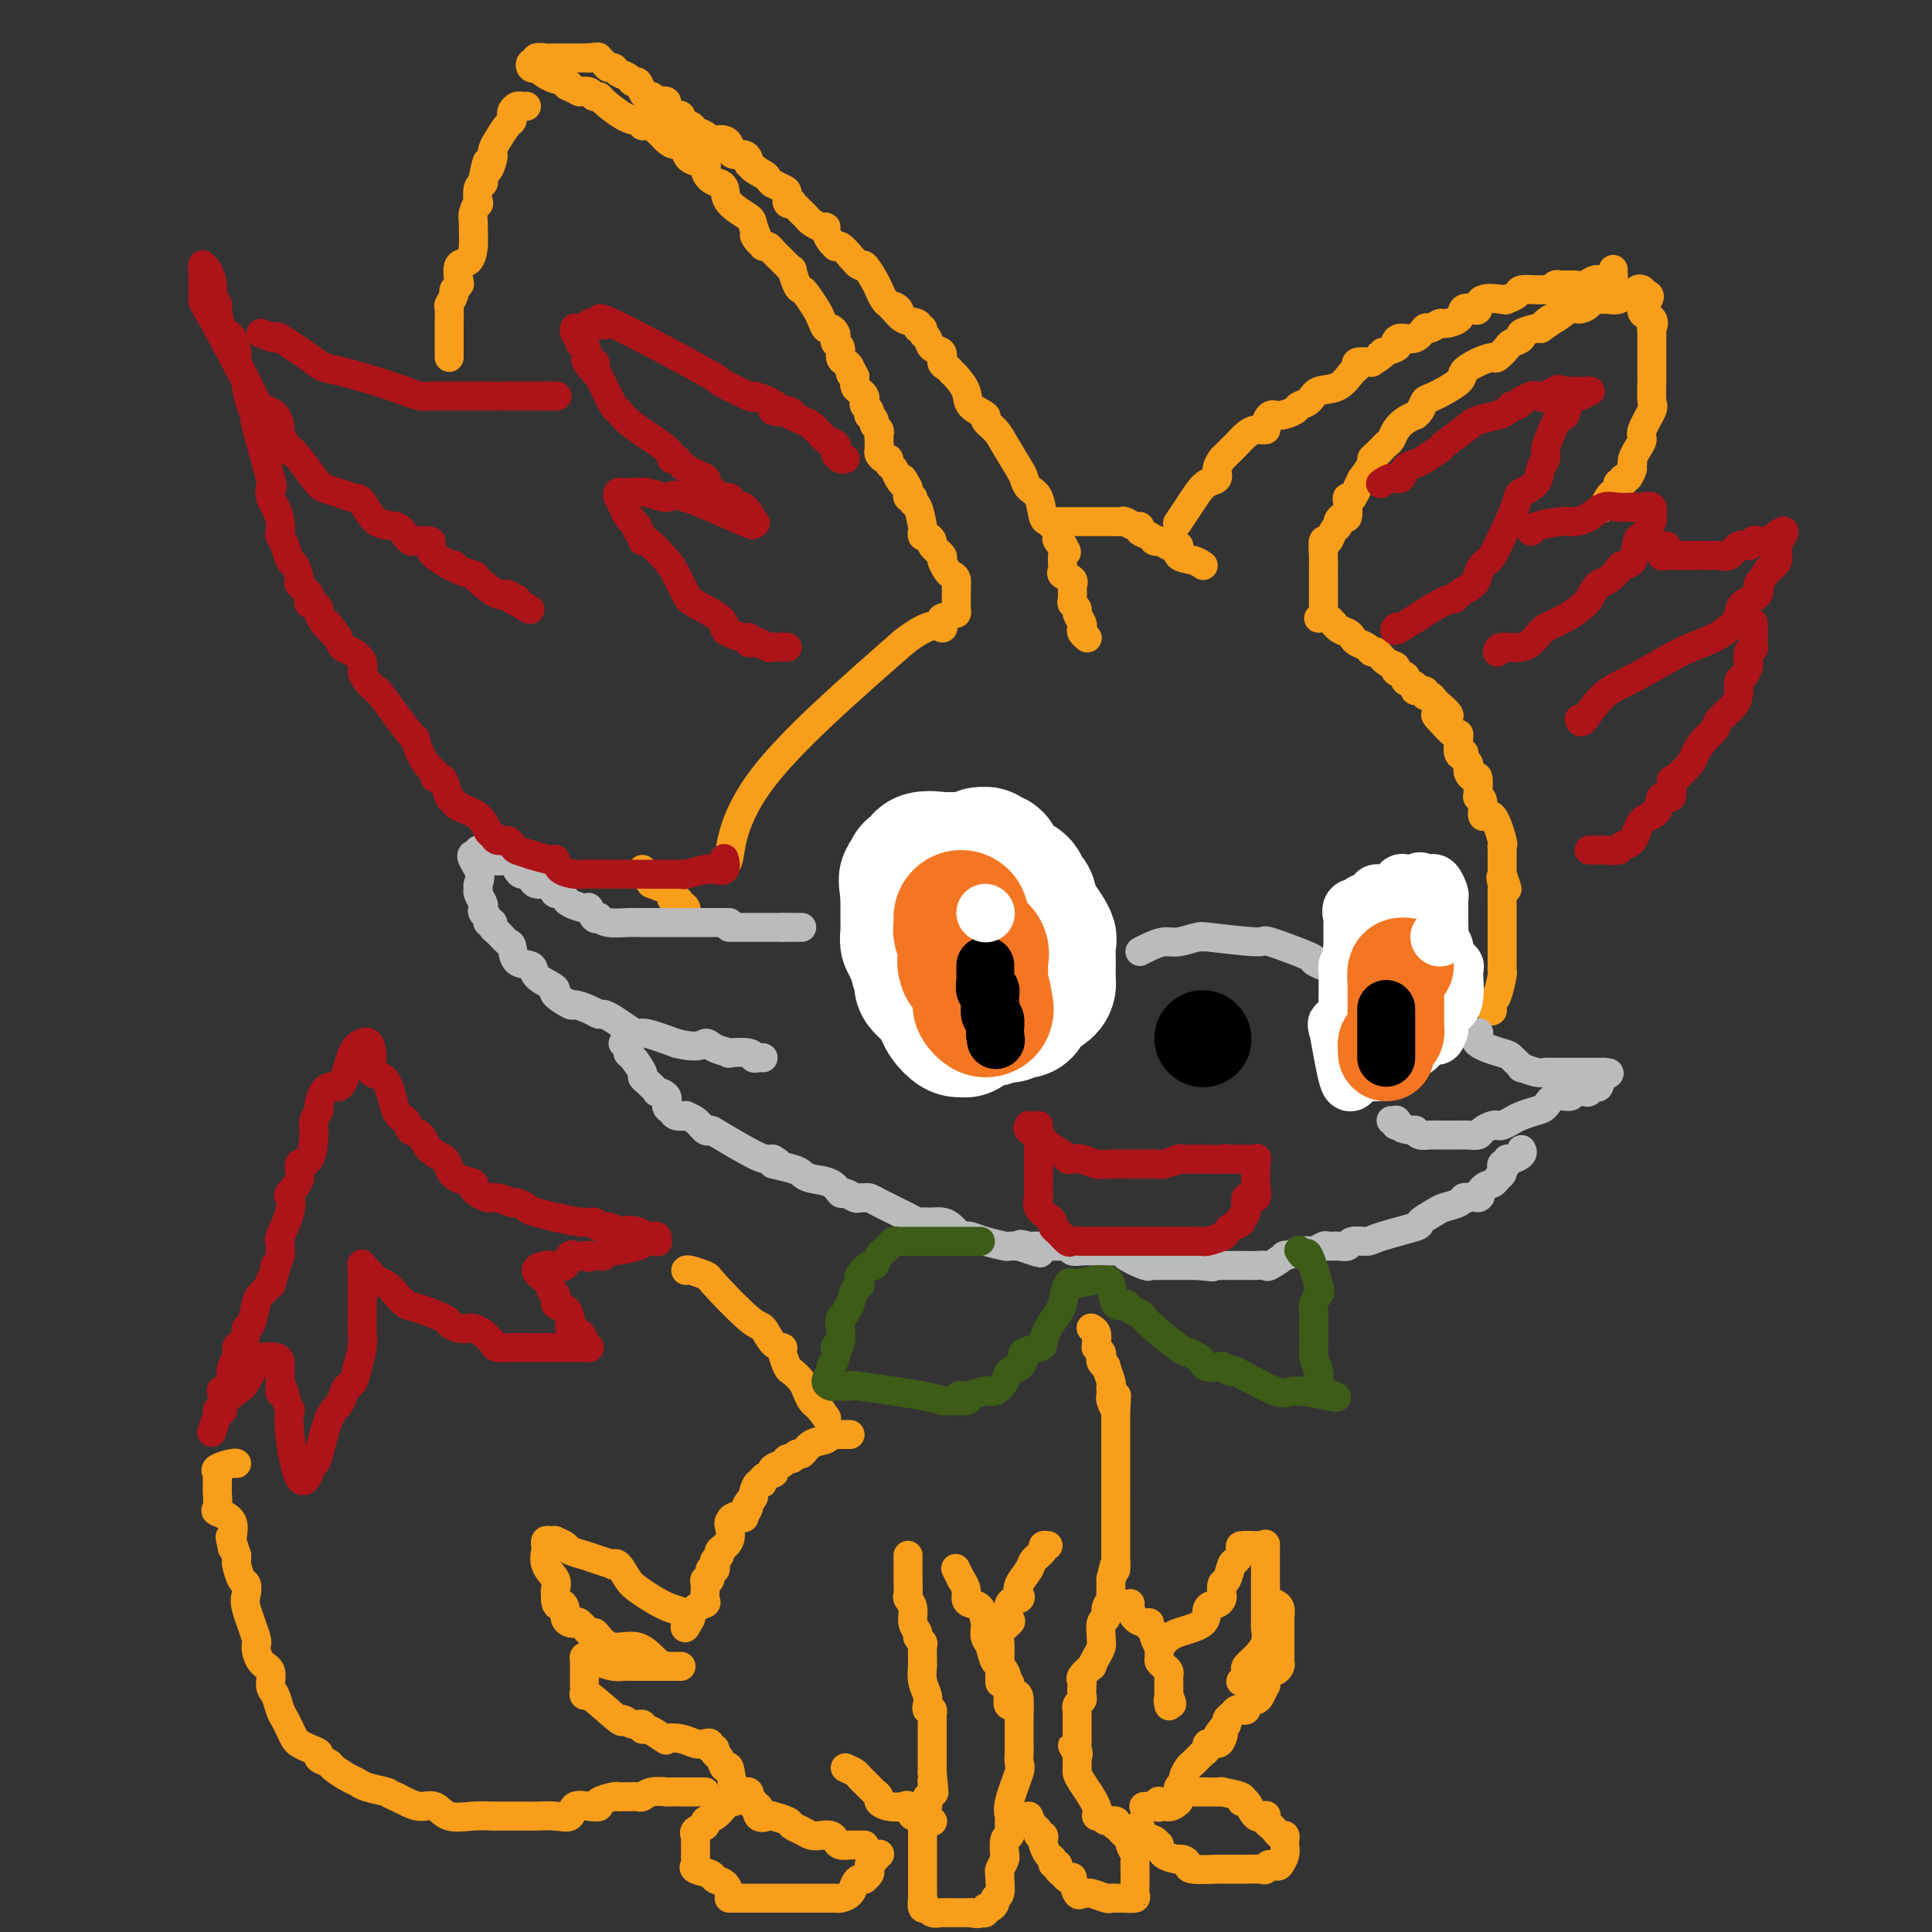 <svg viewBox='0 0 400 400' version='1.1' xmlns='http://www.w3.org/2000/svg' xmlns:xlink='http://www.w3.org/1999/xlink'><rect x="0" y="0" width="400" height="400" fill="#333333" stroke="none"/><g fill='none' stroke='#F99E1B' stroke-width='6' stroke-linecap='round' stroke-linejoin='round'><path d='M150,178c0.289,0.733 0.578,1.467 1,-1c0.422,-2.467 0.978,-8.133 7,-16c6.022,-7.867 17.511,-17.933 29,-28'/><path d='M187,133c6.289,-4.933 7.511,-3.267 8,-3c0.489,0.267 0.244,-0.867 0,-2'/><path d='M195,128c1.420,-0.710 0.969,0.016 1,0c0.031,-0.016 0.544,-0.774 1,-1c0.456,-0.226 0.854,0.080 1,0c0.146,-0.080 0.039,-0.545 0,-1c-0.039,-0.455 -0.010,-0.898 0,-1c0.010,-0.102 0.003,0.138 0,0c-0.003,-0.138 -0.001,-0.652 0,-1c0.001,-0.348 0.000,-0.528 0,-1c-0.000,-0.472 -0.000,-1.236 0,-2'/><path d='M198,121c0.280,-1.505 -0.521,-1.769 -1,-2c-0.479,-0.231 -0.635,-0.429 -1,-1c-0.365,-0.571 -0.938,-1.516 -1,-2c-0.062,-0.484 0.386,-0.507 0,-1c-0.386,-0.493 -1.606,-1.456 -2,-2c-0.394,-0.544 0.039,-0.667 0,-1c-0.039,-0.333 -0.549,-0.874 -1,-1c-0.451,-0.126 -0.843,0.163 -1,0c-0.157,-0.163 -0.080,-0.780 0,-1c0.080,-0.220 0.161,-0.044 0,-1c-0.161,-0.956 -0.565,-3.044 -1,-4c-0.435,-0.956 -0.901,-0.781 -1,-1c-0.099,-0.219 0.169,-0.832 0,-1c-0.169,-0.168 -0.776,0.109 -1,0c-0.224,-0.109 -0.064,-0.602 0,-1c0.064,-0.398 0.032,-0.699 0,-1'/><path d='M188,101c-1.724,-3.289 -1.036,-1.512 -1,-1c0.036,0.512 -0.582,-0.240 -1,-1c-0.418,-0.760 -0.638,-1.527 -1,-2c-0.362,-0.473 -0.868,-0.650 -1,-1c-0.132,-0.350 0.108,-0.871 0,-1c-0.108,-0.129 -0.565,0.134 -1,0c-0.435,-0.134 -0.847,-0.666 -1,-1c-0.153,-0.334 -0.045,-0.471 0,-1c0.045,-0.529 0.027,-1.451 0,-2c-0.027,-0.549 -0.064,-0.725 0,-1c0.064,-0.275 0.227,-0.647 0,-1c-0.227,-0.353 -0.844,-0.686 -1,-1c-0.156,-0.314 0.151,-0.609 0,-1c-0.151,-0.391 -0.759,-0.878 -1,-1c-0.241,-0.122 -0.117,0.122 0,0c0.117,-0.122 0.225,-0.610 0,-1c-0.225,-0.390 -0.782,-0.681 -1,-1c-0.218,-0.319 -0.097,-0.666 0,-1c0.097,-0.334 0.170,-0.657 0,-1c-0.170,-0.343 -0.584,-0.708 -1,-1c-0.416,-0.292 -0.833,-0.512 -1,-1c-0.167,-0.488 -0.083,-1.244 0,-2'/><path d='M177,78c-1.925,-3.797 -1.238,-1.790 -1,-1c0.238,0.790 0.026,0.363 0,0c-0.026,-0.363 0.133,-0.660 0,-1c-0.133,-0.340 -0.558,-0.721 -1,-1c-0.442,-0.279 -0.902,-0.456 -1,-1c-0.098,-0.544 0.167,-1.457 0,-2c-0.167,-0.543 -0.766,-0.718 -1,-1c-0.234,-0.282 -0.105,-0.670 0,-1c0.105,-0.330 0.184,-0.601 0,-1c-0.184,-0.399 -0.630,-0.926 -1,-1c-0.370,-0.074 -0.662,0.306 -1,0c-0.338,-0.306 -0.720,-1.298 -1,-2c-0.280,-0.702 -0.457,-1.114 -1,-2c-0.543,-0.886 -1.451,-2.247 -2,-3c-0.549,-0.753 -0.739,-0.899 -1,-1c-0.261,-0.101 -0.594,-0.159 -1,-1c-0.406,-0.841 -0.886,-2.467 -1,-3c-0.114,-0.533 0.138,0.025 0,0c-0.138,-0.025 -0.667,-0.634 -1,-1c-0.333,-0.366 -0.471,-0.490 -1,-1c-0.529,-0.510 -1.450,-1.407 -2,-2c-0.550,-0.593 -0.729,-0.884 -1,-1c-0.271,-0.116 -0.636,-0.058 -1,0'/><path d='M158,51c-3.105,-4.244 -1.367,-1.354 -1,-1c0.367,0.354 -0.638,-1.828 -1,-3c-0.362,-1.172 -0.081,-1.333 -1,-2c-0.919,-0.667 -3.037,-1.841 -4,-3c-0.963,-1.159 -0.770,-2.303 -1,-3c-0.230,-0.697 -0.882,-0.946 -1,-1c-0.118,-0.054 0.298,0.089 0,0c-0.298,-0.089 -1.310,-0.408 -2,-1c-0.690,-0.592 -1.059,-1.455 -1,-2c0.059,-0.545 0.546,-0.772 0,-1c-0.546,-0.228 -2.124,-0.455 -3,-1c-0.876,-0.545 -1.050,-1.406 -1,-2c0.050,-0.594 0.322,-0.920 0,-1c-0.322,-0.080 -1.239,0.085 -2,0c-0.761,-0.085 -1.366,-0.419 -2,-1c-0.634,-0.581 -1.296,-1.409 -2,-2c-0.704,-0.591 -1.450,-0.944 -2,-1c-0.550,-0.056 -0.904,0.185 -1,0c-0.096,-0.185 0.066,-0.796 0,-1c-0.066,-0.204 -0.361,-0.001 -1,0c-0.639,0.001 -1.624,-0.200 -3,-1c-1.376,-0.800 -3.145,-2.201 -4,-3c-0.855,-0.799 -0.796,-0.998 -1,-1c-0.204,-0.002 -0.670,0.192 -1,0c-0.330,-0.192 -0.523,-0.769 -1,-1c-0.477,-0.231 -1.239,-0.115 -2,0'/><path d='M120,19c-3.831,-1.875 -2.409,-1.063 -2,-1c0.409,0.063 -0.195,-0.623 -1,-1c-0.805,-0.377 -1.810,-0.445 -3,-1c-1.190,-0.555 -2.563,-1.598 -3,-2c-0.437,-0.402 0.063,-0.164 0,0c-0.063,0.164 -0.690,0.254 -1,0c-0.310,-0.254 -0.305,-0.853 0,-1c0.305,-0.147 0.909,0.157 1,0c0.091,-0.157 -0.330,-0.774 0,-1c0.330,-0.226 1.411,-0.061 2,0c0.589,0.061 0.685,0.016 1,0c0.315,-0.016 0.848,-0.004 1,0c0.152,0.004 -0.075,0.001 0,0c0.075,-0.001 0.454,-0.000 1,0c0.546,0.000 1.260,0.000 2,0c0.740,-0.000 1.507,-0.000 2,0c0.493,0.000 0.712,0.000 1,0c0.288,-0.000 0.644,-0.000 1,0'/><path d='M122,12c2.107,-0.353 1.873,-0.235 2,0c0.127,0.235 0.615,0.587 1,1c0.385,0.413 0.666,0.885 1,1c0.334,0.115 0.719,-0.129 1,0c0.281,0.129 0.456,0.629 1,1c0.544,0.371 1.455,0.611 2,1c0.545,0.389 0.724,0.926 1,1c0.276,0.074 0.650,-0.316 1,0c0.350,0.316 0.676,1.337 1,2c0.324,0.663 0.645,0.969 1,1c0.355,0.031 0.743,-0.212 1,0c0.257,0.212 0.383,0.878 1,1c0.617,0.122 1.723,-0.299 2,0c0.277,0.299 -0.276,1.319 0,2c0.276,0.681 1.382,1.023 2,1c0.618,-0.023 0.747,-0.410 1,0c0.253,0.410 0.631,1.616 1,2c0.369,0.384 0.728,-0.055 1,0c0.272,0.055 0.458,0.602 1,1c0.542,0.398 1.442,0.646 2,1c0.558,0.354 0.776,0.816 1,1c0.224,0.184 0.454,0.092 1,0c0.546,-0.092 1.407,-0.183 2,0c0.593,0.183 0.919,0.640 1,1c0.081,0.360 -0.083,0.621 0,1c0.083,0.379 0.414,0.875 1,1c0.586,0.125 1.427,-0.120 2,0c0.573,0.120 0.878,0.606 1,1c0.122,0.394 0.061,0.697 0,1'/><path d='M155,34c5.222,3.581 1.778,1.534 1,1c-0.778,-0.534 1.110,0.444 2,1c0.890,0.556 0.781,0.688 1,1c0.219,0.312 0.767,0.803 1,1c0.233,0.197 0.152,0.099 0,0c-0.152,-0.099 -0.377,-0.198 0,0c0.377,0.198 1.354,0.693 2,1c0.646,0.307 0.961,0.425 1,1c0.039,0.575 -0.197,1.607 0,2c0.197,0.393 0.826,0.147 1,0c0.174,-0.147 -0.109,-0.194 0,0c0.109,0.194 0.610,0.630 1,1c0.390,0.370 0.669,0.673 1,1c0.331,0.327 0.715,0.678 1,1c0.285,0.322 0.471,0.615 1,1c0.529,0.385 1.399,0.863 2,1c0.601,0.137 0.931,-0.068 1,0c0.069,0.068 -0.123,0.409 0,1c0.123,0.591 0.560,1.432 1,2c0.440,0.568 0.881,0.864 1,1c0.119,0.136 -0.085,0.111 0,0c0.085,-0.111 0.460,-0.308 1,0c0.540,0.308 1.245,1.120 2,2c0.755,0.880 1.561,1.828 2,2c0.439,0.172 0.513,-0.430 1,0c0.487,0.430 1.387,1.894 2,3c0.613,1.106 0.937,1.853 1,2c0.063,0.147 -0.137,-0.307 0,0c0.137,0.307 0.611,1.373 1,2c0.389,0.627 0.695,0.813 1,1'/><path d='M184,63c4.655,4.742 1.792,2.098 1,1c-0.792,-1.098 0.485,-0.649 1,0c0.515,0.649 0.267,1.498 1,2c0.733,0.502 2.449,0.658 3,1c0.551,0.342 -0.061,0.869 0,1c0.061,0.131 0.795,-0.135 1,0c0.205,0.135 -0.117,0.670 0,1c0.117,0.330 0.675,0.455 1,1c0.325,0.545 0.416,1.508 1,2c0.584,0.492 1.661,0.511 2,1c0.339,0.489 -0.059,1.446 0,2c0.059,0.554 0.577,0.704 1,1c0.423,0.296 0.752,0.738 1,1c0.248,0.262 0.415,0.346 1,1c0.585,0.654 1.589,1.880 2,3c0.411,1.120 0.230,2.135 1,3c0.770,0.865 2.490,1.580 3,2c0.510,0.420 -0.189,0.545 0,1c0.189,0.455 1.268,1.239 2,2c0.732,0.761 1.117,1.500 2,3c0.883,1.500 2.264,3.761 3,5c0.736,1.239 0.827,1.456 1,2c0.173,0.544 0.427,1.417 1,2c0.573,0.583 1.464,0.877 2,2c0.536,1.123 0.718,3.074 1,4c0.282,0.926 0.663,0.825 1,1c0.337,0.175 0.629,0.624 1,1c0.371,0.376 0.820,0.679 1,1c0.180,0.321 0.090,0.661 0,1'/><path d='M219,111c3.652,6.068 0.782,2.238 0,1c-0.782,-1.238 0.523,0.116 1,1c0.477,0.884 0.126,1.298 0,2c-0.126,0.702 -0.026,1.693 0,2c0.026,0.307 -0.021,-0.071 0,0c0.021,0.071 0.111,0.591 0,1c-0.111,0.409 -0.422,0.709 0,1c0.422,0.291 1.576,0.575 2,1c0.424,0.425 0.118,0.993 0,1c-0.118,0.007 -0.047,-0.546 0,0c0.047,0.546 0.069,2.192 0,3c-0.069,0.808 -0.228,0.780 0,1c0.228,0.220 0.845,0.689 1,1c0.155,0.311 -0.151,0.465 0,1c0.151,0.535 0.759,1.450 1,2c0.241,0.550 0.116,0.735 0,1c-0.116,0.265 -0.224,0.610 0,1c0.224,0.390 0.778,0.826 1,1c0.222,0.174 0.111,0.087 0,0'/><path d='M219,108c0.273,-0.000 0.545,-0.000 1,0c0.455,0.000 1.092,0.000 2,0c0.908,-0.000 2.088,-0.000 3,0c0.912,0.000 1.555,0.000 2,0c0.445,-0.000 0.693,-0.000 1,0c0.307,0.000 0.674,0.000 1,0c0.326,-0.000 0.611,-0.001 1,0c0.389,0.001 0.881,0.004 1,0c0.119,-0.004 -0.136,-0.016 0,0c0.136,0.016 0.661,0.060 1,0c0.339,-0.060 0.490,-0.224 1,0c0.510,0.224 1.379,0.834 2,1c0.621,0.166 0.994,-0.113 1,0c0.006,0.113 -0.354,0.618 0,1c0.354,0.382 1.421,0.641 2,1c0.579,0.359 0.671,0.818 1,1c0.329,0.182 0.896,0.087 1,0c0.104,-0.087 -0.256,-0.168 0,0c0.256,0.168 1.128,0.584 2,1'/><path d='M242,113c2.195,0.664 2.182,-0.176 2,0c-0.182,0.176 -0.532,1.368 0,2c0.532,0.632 1.947,0.706 3,1c1.053,0.294 1.745,0.810 2,1c0.255,0.190 0.073,0.054 0,0c-0.073,-0.054 -0.036,-0.027 0,0'/><path d='M244,108c-0.178,0.264 -0.355,0.527 0,0c0.355,-0.527 1.243,-1.846 2,-3c0.757,-1.154 1.384,-2.145 2,-3c0.616,-0.855 1.223,-1.574 2,-2c0.777,-0.426 1.724,-0.558 2,-1c0.276,-0.442 -0.120,-1.192 0,-2c0.120,-0.808 0.756,-1.672 1,-2c0.244,-0.328 0.096,-0.119 0,0c-0.096,0.119 -0.139,0.147 0,0c0.139,-0.147 0.462,-0.470 1,-1c0.538,-0.530 1.292,-1.268 2,-2c0.708,-0.732 1.369,-1.458 2,-2c0.631,-0.542 1.231,-0.901 2,-1c0.769,-0.099 1.705,0.062 2,0c0.295,-0.062 -0.052,-0.345 0,-1c0.052,-0.655 0.504,-1.680 1,-2c0.496,-0.320 1.037,0.065 2,0c0.963,-0.065 2.347,-0.579 3,-1c0.653,-0.421 0.574,-0.750 1,-1c0.426,-0.250 1.358,-0.420 2,-1c0.642,-0.580 0.993,-1.571 2,-2c1.007,-0.429 2.670,-0.297 4,-1c1.330,-0.703 2.325,-2.240 3,-3c0.675,-0.760 1.028,-0.743 1,-1c-0.028,-0.257 -0.437,-0.788 0,-1c0.437,-0.212 1.718,-0.106 3,0'/><path d='M284,75c4.292,-2.724 2.021,-2.034 2,-2c-0.021,0.034 2.208,-0.587 3,-1c0.792,-0.413 0.147,-0.617 0,-1c-0.147,-0.383 0.202,-0.944 1,-1c0.798,-0.056 2.043,0.392 3,0c0.957,-0.392 1.626,-1.623 2,-2c0.374,-0.377 0.452,0.102 1,0c0.548,-0.102 1.565,-0.784 2,-1c0.435,-0.216 0.288,0.035 1,0c0.712,-0.035 2.282,-0.357 3,-1c0.718,-0.643 0.585,-1.609 1,-2c0.415,-0.391 1.377,-0.209 2,0c0.623,0.209 0.906,0.446 1,0c0.094,-0.446 -0.002,-1.573 1,-2c1.002,-0.427 3.101,-0.153 4,0c0.899,0.153 0.598,0.184 1,0c0.402,-0.184 1.508,-0.584 2,-1c0.492,-0.416 0.369,-0.847 1,-1c0.631,-0.153 2.014,-0.027 3,0c0.986,0.027 1.573,-0.045 2,0c0.427,0.045 0.692,0.208 1,0c0.308,-0.208 0.659,-0.788 1,-1c0.341,-0.212 0.671,-0.056 1,0c0.329,0.056 0.655,0.011 1,0c0.345,-0.011 0.708,0.011 1,0c0.292,-0.011 0.511,-0.054 1,0c0.489,0.054 1.247,0.207 2,0c0.753,-0.207 1.501,-0.773 2,-1c0.499,-0.227 0.750,-0.113 1,0'/><path d='M331,58c3.895,-0.610 1.632,-0.136 1,0c-0.632,0.136 0.367,-0.067 1,0c0.633,0.067 0.901,0.403 1,0c0.099,-0.403 0.028,-1.544 0,-2c-0.028,-0.456 -0.014,-0.228 0,0'/><path d='M274,126c-0.000,-0.378 -0.000,-0.755 0,-1c0.000,-0.245 0.000,-0.357 0,-1c-0.000,-0.643 -0.001,-1.816 0,-3c0.001,-1.184 0.003,-2.378 0,-3c-0.003,-0.622 -0.012,-0.671 0,-1c0.012,-0.329 0.046,-0.939 0,-2c-0.046,-1.061 -0.171,-2.574 0,-3c0.171,-0.426 0.637,0.235 1,0c0.363,-0.235 0.623,-1.367 1,-2c0.377,-0.633 0.872,-0.768 1,-1c0.128,-0.232 -0.110,-0.559 0,-1c0.110,-0.441 0.568,-0.994 1,-1c0.432,-0.006 0.837,0.534 1,0c0.163,-0.534 0.082,-2.144 0,-3c-0.082,-0.856 -0.166,-0.959 0,-1c0.166,-0.041 0.583,-0.021 1,0'/><path d='M280,103c1.085,-1.712 0.798,-1.491 1,-2c0.202,-0.509 0.894,-1.747 1,-2c0.106,-0.253 -0.375,0.479 0,0c0.375,-0.479 1.606,-2.170 2,-3c0.394,-0.830 -0.049,-0.799 0,-1c0.049,-0.201 0.590,-0.634 1,-1c0.410,-0.366 0.690,-0.665 1,-1c0.310,-0.335 0.651,-0.707 1,-1c0.349,-0.293 0.706,-0.509 1,-1c0.294,-0.491 0.527,-1.258 1,-2c0.473,-0.742 1.188,-1.460 2,-2c0.812,-0.540 1.723,-0.902 2,-1c0.277,-0.098 -0.079,0.069 0,0c0.079,-0.069 0.593,-0.374 1,-1c0.407,-0.626 0.706,-1.571 1,-2c0.294,-0.429 0.583,-0.340 2,-1c1.417,-0.660 3.961,-2.070 5,-3c1.039,-0.930 0.573,-1.380 1,-2c0.427,-0.620 1.748,-1.409 3,-2c1.252,-0.591 2.435,-0.985 3,-1c0.565,-0.015 0.513,0.347 1,0c0.487,-0.347 1.514,-1.403 2,-2c0.486,-0.597 0.431,-0.735 1,-1c0.569,-0.265 1.761,-0.659 2,-1c0.239,-0.341 -0.474,-0.630 0,-1c0.474,-0.370 2.135,-0.820 3,-1c0.865,-0.180 0.932,-0.090 1,0'/><path d='M319,68c4.502,-3.096 1.758,-1.337 1,-1c-0.758,0.337 0.470,-0.750 1,-1c0.530,-0.250 0.363,0.336 1,0c0.637,-0.336 2.079,-1.592 3,-2c0.921,-0.408 1.322,0.034 2,0c0.678,-0.034 1.634,-0.545 2,-1c0.366,-0.455 0.143,-0.854 0,-1c-0.143,-0.146 -0.204,-0.038 0,0c0.204,0.038 0.674,0.006 1,0c0.326,-0.006 0.507,0.012 1,0c0.493,-0.012 1.299,-0.055 2,0c0.701,0.055 1.297,0.207 2,0c0.703,-0.207 1.513,-0.774 2,-1c0.487,-0.226 0.653,-0.110 1,0c0.347,0.110 0.877,0.215 1,0c0.123,-0.215 -0.159,-0.750 0,-1c0.159,-0.250 0.760,-0.214 1,0c0.240,0.214 0.120,0.607 0,1'/><path d='M340,61c3.127,-0.491 0.446,1.781 0,3c-0.446,1.219 1.345,1.386 2,2c0.655,0.614 0.176,1.674 0,2c-0.176,0.326 -0.047,-0.082 0,0c0.047,0.082 0.013,0.656 0,1c-0.013,0.344 -0.003,0.459 0,1c0.003,0.541 0.001,1.508 0,2c-0.001,0.492 -0.000,0.509 0,1c0.000,0.491 0.000,1.456 0,2c-0.000,0.544 0.000,0.668 0,1c-0.000,0.332 -0.001,0.874 0,1c0.001,0.126 0.002,-0.162 0,0c-0.002,0.162 -0.008,0.775 0,1c0.008,0.225 0.031,0.063 0,1c-0.031,0.937 -0.116,2.975 0,4c0.116,1.025 0.434,1.038 0,2c-0.434,0.962 -1.619,2.874 -2,4c-0.381,1.126 0.042,1.467 0,2c-0.042,0.533 -0.550,1.259 -1,2c-0.450,0.741 -0.843,1.497 -1,2c-0.157,0.503 -0.079,0.751 0,1'/><path d='M338,96c-0.576,2.112 -0.015,0.891 0,1c0.015,0.109 -0.517,1.549 -1,2c-0.483,0.451 -0.917,-0.086 -1,0c-0.083,0.086 0.185,0.795 0,1c-0.185,0.205 -0.824,-0.095 -1,0c-0.176,0.095 0.110,0.586 0,1c-0.110,0.414 -0.617,0.750 -1,1c-0.383,0.250 -0.642,0.413 -1,1c-0.358,0.587 -0.817,1.596 -1,2c-0.183,0.404 -0.092,0.202 0,0'/><path d='M93,74c-0.000,-0.316 -0.000,-0.632 0,-1c0.000,-0.368 0.000,-0.789 0,-1c-0.000,-0.211 -0.001,-0.212 0,-1c0.001,-0.788 0.004,-2.361 0,-3c-0.004,-0.639 -0.016,-0.342 0,-1c0.016,-0.658 0.061,-2.271 0,-3c-0.061,-0.729 -0.226,-0.574 0,-1c0.226,-0.426 0.843,-1.431 1,-2c0.157,-0.569 -0.148,-0.700 0,-1c0.148,-0.300 0.747,-0.769 1,-1c0.253,-0.231 0.159,-0.226 0,-1c-0.159,-0.774 -0.382,-2.329 0,-3c0.382,-0.671 1.369,-0.458 2,-1c0.631,-0.542 0.905,-1.838 1,-3c0.095,-1.162 0.012,-2.189 0,-3c-0.012,-0.811 0.048,-1.405 0,-2c-0.048,-0.595 -0.205,-1.192 0,-2c0.205,-0.808 0.773,-1.827 1,-2c0.227,-0.173 0.112,0.500 0,0c-0.112,-0.500 -0.223,-2.173 0,-3c0.223,-0.827 0.778,-0.808 1,-1c0.222,-0.192 0.111,-0.596 0,-1'/><path d='M100,37c1.249,-6.069 0.873,-2.741 1,-2c0.127,0.741 0.759,-1.104 1,-2c0.241,-0.896 0.093,-0.842 0,-1c-0.093,-0.158 -0.130,-0.529 0,-1c0.130,-0.471 0.426,-1.043 1,-2c0.574,-0.957 1.425,-2.299 2,-3c0.575,-0.701 0.875,-0.762 1,-1c0.125,-0.238 0.076,-0.652 0,-1c-0.076,-0.348 -0.178,-0.629 0,-1c0.178,-0.371 0.635,-0.831 1,-1c0.365,-0.169 0.637,-0.045 1,0c0.363,0.045 0.818,0.013 1,0c0.182,-0.013 0.091,-0.006 0,0'/><path d='M133,180c0.021,0.444 0.041,0.888 0,1c-0.041,0.112 -0.144,-0.109 0,0c0.144,0.109 0.536,0.549 1,1c0.464,0.451 0.999,0.913 1,1c0.001,0.087 -0.533,-0.202 0,0c0.533,0.202 2.131,0.894 3,1c0.869,0.106 1.007,-0.375 1,0c-0.007,0.375 -0.160,1.607 0,2c0.160,0.393 0.631,-0.052 1,0c0.369,0.052 0.635,0.602 1,1c0.365,0.398 0.829,0.646 1,1c0.171,0.354 0.049,0.816 0,1c-0.049,0.184 -0.024,0.092 0,0'/><path d='M273,128c0.673,-0.203 1.345,-0.405 2,0c0.655,0.405 1.292,1.418 2,2c0.708,0.582 1.485,0.735 2,1c0.515,0.265 0.767,0.644 1,1c0.233,0.356 0.446,0.691 1,1c0.554,0.309 1.449,0.594 2,1c0.551,0.406 0.758,0.935 1,1c0.242,0.065 0.518,-0.333 1,0c0.482,0.333 1.171,1.399 2,2c0.829,0.601 1.800,0.738 2,1c0.200,0.262 -0.369,0.649 0,1c0.369,0.351 1.676,0.667 2,1c0.324,0.333 -0.334,0.682 0,1c0.334,0.318 1.662,0.606 2,1c0.338,0.394 -0.313,0.893 0,1c0.313,0.107 1.589,-0.179 2,0c0.411,0.179 -0.045,0.821 0,1c0.045,0.179 0.589,-0.106 1,0c0.411,0.106 0.689,0.602 1,1c0.311,0.398 0.656,0.699 1,1'/><path d='M298,146c3.912,3.226 1.192,2.291 0,2c-1.192,-0.291 -0.856,0.063 0,1c0.856,0.937 2.233,2.458 3,3c0.767,0.542 0.924,0.106 1,0c0.076,-0.106 0.072,0.118 0,1c-0.072,0.882 -0.212,2.421 0,3c0.212,0.579 0.775,0.197 1,0c0.225,-0.197 0.112,-0.208 0,0c-0.112,0.208 -0.223,0.635 0,1c0.223,0.365 0.782,0.670 1,1c0.218,0.330 0.097,0.687 0,1c-0.097,0.313 -0.169,0.581 0,1c0.169,0.419 0.580,0.988 1,1c0.420,0.012 0.849,-0.532 1,0c0.151,0.532 0.025,2.141 0,3c-0.025,0.859 0.051,0.968 0,1c-0.051,0.032 -0.231,-0.012 0,0c0.231,0.012 0.871,0.079 1,1c0.129,0.921 -0.253,2.695 0,3c0.253,0.305 1.139,-0.858 2,0c0.861,0.858 1.695,3.737 2,5c0.305,1.263 0.082,0.911 0,1c-0.082,0.089 -0.022,0.619 0,1c0.022,0.381 0.006,0.613 0,1c-0.006,0.387 -0.002,0.928 0,1c0.002,0.072 0.000,-0.327 0,0c-0.000,0.327 -0.000,1.379 0,2c0.000,0.621 0.000,0.810 0,1'/><path d='M311,181c2.011,5.584 0.539,2.044 0,1c-0.539,-1.044 -0.144,0.406 0,1c0.144,0.594 0.039,0.330 0,1c-0.039,0.670 -0.010,2.272 0,3c0.010,0.728 0.003,0.580 0,1c-0.003,0.420 -0.001,1.408 0,2c0.001,0.592 0.000,0.789 0,1c-0.000,0.211 -0.000,0.438 0,1c0.000,0.562 0.000,1.460 0,2c-0.000,0.540 0.000,0.722 0,1c-0.000,0.278 -0.000,0.653 0,1c0.000,0.347 0.000,0.666 0,1c-0.000,0.334 -0.000,0.682 0,1c0.000,0.318 0.001,0.607 0,1c-0.001,0.393 -0.003,0.890 0,1c0.003,0.110 0.012,-0.167 0,0c-0.012,0.167 -0.044,0.777 0,1c0.044,0.223 0.166,0.060 0,1c-0.166,0.940 -0.619,2.983 -1,4c-0.381,1.017 -0.691,1.009 -1,1'/><path d='M309,207c-0.310,4.190 -0.083,1.667 0,1c0.083,-0.667 0.024,0.524 0,1c-0.024,0.476 -0.012,0.238 0,0'/></g>
<g fill='none' stroke='#BABBBB' stroke-width='6' stroke-linecap='round' stroke-linejoin='round'><path d='M151,191c-0.415,0.000 -0.831,0.000 -1,0c-0.169,-0.000 -0.092,-0.000 0,0c0.092,0.000 0.198,0.000 0,0c-0.198,-0.000 -0.699,-0.000 -1,0c-0.301,0.000 -0.400,0.000 -1,0c-0.600,-0.000 -1.701,-0.000 -2,0c-0.299,0.000 0.204,0.000 0,0c-0.204,-0.000 -1.115,-0.000 -2,0c-0.885,0.000 -1.743,0.000 -2,0c-0.257,-0.000 0.086,-0.000 0,0c-0.086,0.000 -0.602,0.000 -1,0c-0.398,-0.000 -0.677,-0.000 -1,0c-0.323,0.000 -0.688,0.000 -1,0c-0.312,-0.000 -0.571,-0.000 -1,0c-0.429,0.000 -1.028,0.001 -2,0c-0.972,-0.001 -2.317,-0.004 -3,0c-0.683,0.004 -0.704,0.015 -1,0c-0.296,-0.015 -0.867,-0.054 -2,0c-1.133,0.054 -2.829,0.203 -4,0c-1.171,-0.203 -1.817,-0.757 -2,-1c-0.183,-0.243 0.098,-0.173 0,0c-0.098,0.173 -0.576,0.450 -1,0c-0.424,-0.450 -0.796,-1.626 -1,-2c-0.204,-0.374 -0.240,0.054 -1,0c-0.760,-0.054 -2.243,-0.592 -3,-1c-0.757,-0.408 -0.788,-0.688 -1,-1c-0.212,-0.312 -0.606,-0.656 -1,-1'/><path d='M116,185c-1.787,-0.884 -1.256,-0.092 -1,0c0.256,0.092 0.237,-0.514 0,-1c-0.237,-0.486 -0.694,-0.852 -1,-1c-0.306,-0.148 -0.463,-0.078 -1,0c-0.537,0.078 -1.453,0.163 -2,0c-0.547,-0.163 -0.725,-0.573 -1,-1c-0.275,-0.427 -0.649,-0.871 -1,-1c-0.351,-0.129 -0.680,0.059 -1,0c-0.320,-0.059 -0.630,-0.363 -1,-1c-0.370,-0.637 -0.799,-1.606 -1,-2c-0.201,-0.394 -0.173,-0.211 -1,0c-0.827,0.211 -2.509,0.452 -3,0c-0.491,-0.452 0.209,-1.595 0,-2c-0.209,-0.405 -1.325,-0.070 -2,0c-0.675,0.070 -0.907,-0.123 -1,0c-0.093,0.123 -0.046,0.561 0,1'/><path d='M99,177c-2.629,-0.726 -0.701,1.458 0,3c0.701,1.542 0.174,2.440 0,3c-0.174,0.560 0.005,0.780 0,1c-0.005,0.220 -0.193,0.440 0,1c0.193,0.560 0.769,1.461 1,2c0.231,0.539 0.118,0.718 0,1c-0.118,0.282 -0.243,0.667 0,1c0.243,0.333 0.852,0.613 1,1c0.148,0.387 -0.164,0.882 0,1c0.164,0.118 0.804,-0.139 1,0c0.196,0.139 -0.052,0.675 0,1c0.052,0.325 0.403,0.439 1,1c0.597,0.561 1.439,1.568 2,2c0.561,0.432 0.840,0.291 1,1c0.160,0.709 0.201,2.270 1,3c0.799,0.730 2.355,0.628 3,1c0.645,0.372 0.380,1.218 1,2c0.620,0.782 2.125,1.501 3,2c0.875,0.499 1.120,0.777 1,1c-0.120,0.223 -0.603,0.389 0,1c0.603,0.611 2.294,1.666 3,2c0.706,0.334 0.429,-0.052 1,0c0.571,0.052 1.991,0.542 3,1c1.009,0.458 1.608,0.883 2,1c0.392,0.117 0.577,-0.075 1,0c0.423,0.075 1.083,0.418 2,1c0.917,0.582 2.091,1.403 3,2c0.909,0.597 1.552,0.968 2,1c0.448,0.032 0.699,-0.277 2,0c1.301,0.277 3.650,1.138 6,2'/><path d='M140,216c4.694,1.193 5.430,0.175 6,0c0.570,-0.175 0.975,0.493 2,1c1.025,0.507 2.670,0.854 3,1c0.330,0.146 -0.654,0.092 0,0c0.654,-0.092 2.946,-0.221 4,0c1.054,0.221 0.870,0.791 1,1c0.130,0.209 0.573,0.056 1,0c0.427,-0.056 0.836,-0.016 1,0c0.164,0.016 0.082,0.008 0,0'/><path d='M151,192c-0.061,0.000 -0.122,0.000 0,0c0.122,0.000 0.428,0.000 1,0c0.572,-0.000 1.410,-0.000 2,0c0.590,0.000 0.932,0.000 1,0c0.068,-0.000 -0.137,-0.000 0,0c0.137,0.000 0.615,0.000 1,0c0.385,0.000 0.676,0.000 1,0c0.324,0.000 0.681,0.000 1,0c0.319,0.000 0.601,0.000 1,0c0.399,0.000 0.915,0.000 1,0c0.085,0.000 -0.261,0.000 0,0c0.261,0.000 1.131,0.000 2,0'/><path d='M162,192c1.864,0.000 1.025,0.000 1,0c-0.025,-0.000 0.764,-0.000 1,0c0.236,0.000 -0.081,0.000 0,0c0.081,-0.000 0.560,-0.000 1,0c0.440,0.000 0.840,0.000 1,0c0.160,0.000 0.080,0.000 0,0'/><path d='M236,197c0.567,-0.301 1.134,-0.602 2,-1c0.866,-0.398 2.030,-0.892 3,-1c0.970,-0.108 1.747,0.172 3,0c1.253,-0.172 2.983,-0.795 4,-1c1.017,-0.205 1.321,0.008 1,0c-0.321,-0.008 -1.269,-0.238 1,0c2.269,0.238 7.754,0.943 10,1c2.246,0.057 1.254,-0.535 3,0c1.746,0.535 6.229,2.196 8,3c1.771,0.804 0.828,0.751 1,1c0.172,0.249 1.458,0.799 2,1c0.542,0.201 0.341,0.054 1,0c0.659,-0.054 2.177,-0.015 3,0c0.823,0.015 0.949,0.004 1,0c0.051,-0.004 0.025,-0.002 0,0'/><path d='M306,214c0.140,-0.169 0.280,-0.339 0,0c-0.280,0.339 -0.981,1.186 0,2c0.981,0.814 3.645,1.595 5,2c1.355,0.405 1.400,0.434 2,1c0.600,0.566 1.753,1.668 2,2c0.247,0.332 -0.414,-0.107 0,0c0.414,0.107 1.903,0.761 3,1c1.097,0.239 1.803,0.064 2,0c0.197,-0.064 -0.113,-0.017 0,0c0.113,0.017 0.650,0.005 1,0c0.350,-0.005 0.515,-0.001 1,0c0.485,0.001 1.292,0.000 2,0c0.708,-0.000 1.317,-0.000 2,0c0.683,0.000 1.440,0.000 2,0c0.560,-0.000 0.924,-0.000 1,0c0.076,0.000 -0.134,0.000 0,0c0.134,-0.000 0.613,-0.000 1,0c0.387,0.000 0.682,0.000 1,0c0.318,-0.000 0.659,-0.000 1,0'/><path d='M332,222c2.214,0.101 0.749,0.353 0,1c-0.749,0.647 -0.782,1.689 -1,2c-0.218,0.311 -0.620,-0.109 -1,0c-0.380,0.109 -0.738,0.745 -1,1c-0.262,0.255 -0.426,0.128 -1,0c-0.574,-0.128 -1.556,-0.256 -2,0c-0.444,0.256 -0.349,0.895 -1,1c-0.651,0.105 -2.047,-0.323 -3,0c-0.953,0.323 -1.463,1.397 -2,2c-0.537,0.603 -1.100,0.736 -2,1c-0.900,0.264 -2.138,0.658 -3,1c-0.862,0.342 -1.348,0.630 -2,1c-0.652,0.370 -1.469,0.821 -2,1c-0.531,0.179 -0.776,0.086 -1,0c-0.224,-0.086 -0.428,-0.167 -1,0c-0.572,0.167 -1.512,0.581 -2,1c-0.488,0.419 -0.525,0.844 -1,1c-0.475,0.156 -1.388,0.042 -2,0c-0.612,-0.042 -0.924,-0.014 -2,0c-1.076,0.014 -2.917,0.014 -4,0c-1.083,-0.014 -1.407,-0.042 -2,0c-0.593,0.042 -1.455,0.155 -2,0c-0.545,-0.155 -0.772,-0.577 -1,-1'/><path d='M293,234c-3.405,-0.088 -2.916,-0.808 -3,-1c-0.084,-0.192 -0.741,0.145 -1,0c-0.259,-0.145 -0.121,-0.771 0,-1c0.121,-0.229 0.225,-0.062 0,0c-0.225,0.062 -0.779,0.018 -1,0c-0.221,-0.018 -0.111,-0.009 0,0'/><path d='M129,216c0.436,0.317 0.873,0.635 1,1c0.127,0.365 -0.055,0.779 0,1c0.055,0.221 0.349,0.249 1,1c0.651,0.751 1.661,2.225 2,3c0.339,0.775 0.008,0.851 0,1c-0.008,0.149 0.309,0.373 1,1c0.691,0.627 1.758,1.659 2,2c0.242,0.341 -0.340,-0.010 0,0c0.340,0.010 1.602,0.381 2,1c0.398,0.619 -0.067,1.486 0,2c0.067,0.514 0.665,0.675 1,1c0.335,0.325 0.408,0.812 1,1c0.592,0.188 1.703,0.075 2,0c0.297,-0.075 -0.220,-0.111 0,0c0.220,0.111 1.179,0.369 2,1c0.821,0.631 1.505,1.633 2,2c0.495,0.367 0.801,0.098 1,0c0.199,-0.098 0.290,-0.026 2,1c1.710,1.026 5.037,3.007 7,4c1.963,0.993 2.561,0.998 3,1c0.439,0.002 0.720,0.001 1,0'/><path d='M160,240c2.879,1.571 0.077,0.997 0,1c-0.077,0.003 2.571,0.583 4,1c1.429,0.417 1.639,0.671 2,1c0.361,0.329 0.874,0.733 2,1c1.126,0.267 2.865,0.397 4,1c1.135,0.603 1.666,1.678 2,2c0.334,0.322 0.470,-0.111 1,0c0.530,0.111 1.454,0.765 2,1c0.546,0.235 0.712,0.052 1,0c0.288,-0.052 0.696,0.028 1,0c0.304,-0.028 0.504,-0.162 1,0c0.496,0.162 1.288,0.622 2,1c0.712,0.378 1.342,0.676 2,1c0.658,0.324 1.342,0.675 2,1c0.658,0.325 1.289,0.623 2,1c0.711,0.377 1.503,0.833 2,1c0.497,0.167 0.699,0.047 1,0c0.301,-0.047 0.700,-0.019 1,0c0.300,0.019 0.500,0.030 1,0c0.500,-0.030 1.298,-0.100 2,0c0.702,0.100 1.306,0.369 2,1c0.694,0.631 1.479,1.623 2,2c0.521,0.377 0.779,0.140 1,0c0.221,-0.140 0.404,-0.181 1,0c0.596,0.181 1.603,0.585 3,1c1.397,0.415 3.184,0.843 4,1c0.816,0.157 0.662,0.045 1,0c0.338,-0.045 1.169,-0.022 2,0'/><path d='M211,258c8.068,2.785 2.740,0.746 1,0c-1.740,-0.746 0.110,-0.200 1,0c0.890,0.200 0.820,0.053 1,0c0.180,-0.053 0.612,-0.014 1,0c0.388,0.014 0.734,0.003 1,0c0.266,-0.003 0.452,0.003 1,0c0.548,-0.003 1.459,-0.015 2,0c0.541,0.015 0.714,0.057 1,0c0.286,-0.057 0.686,-0.211 1,0c0.314,0.211 0.542,0.789 1,1c0.458,0.211 1.144,0.057 2,0c0.856,-0.057 1.880,-0.016 3,0c1.120,0.016 2.335,0.006 3,0c0.665,-0.006 0.781,-0.008 1,0c0.219,0.008 0.541,0.027 1,0c0.459,-0.027 1.054,-0.098 1,0c-0.054,0.098 -0.756,0.366 0,1c0.756,0.634 2.969,1.634 4,2c1.031,0.366 0.879,0.098 1,0c0.121,-0.098 0.515,-0.026 1,0c0.485,0.026 1.060,0.007 1,0c-0.060,-0.007 -0.756,-0.002 0,0c0.756,0.002 2.966,0.001 4,0c1.034,-0.001 0.894,-0.000 1,0c0.106,0.000 0.459,0.000 1,0c0.541,-0.000 1.271,-0.000 2,0'/><path d='M248,262c5.781,0.619 1.734,0.166 1,0c-0.734,-0.166 1.844,-0.044 3,0c1.156,0.044 0.890,0.012 1,0c0.110,-0.012 0.595,-0.003 1,0c0.405,0.003 0.729,0.000 1,0c0.271,-0.000 0.490,0.002 1,0c0.510,-0.002 1.312,-0.008 2,0c0.688,0.008 1.263,0.031 2,0c0.737,-0.031 1.637,-0.118 2,0c0.363,0.118 0.190,0.439 1,0c0.810,-0.439 2.602,-1.638 3,-2c0.398,-0.362 -0.599,0.113 0,0c0.599,-0.113 2.793,-0.815 4,-1c1.207,-0.185 1.427,0.148 2,0c0.573,-0.148 1.500,-0.776 2,-1c0.500,-0.224 0.575,-0.046 1,0c0.425,0.046 1.200,-0.042 2,0c0.800,0.042 1.624,0.215 2,0c0.376,-0.215 0.305,-0.816 1,-1c0.695,-0.184 2.158,0.049 3,0c0.842,-0.049 1.064,-0.380 3,-1c1.936,-0.620 5.587,-1.528 7,-2c1.413,-0.472 0.588,-0.508 1,-1c0.412,-0.492 2.061,-1.438 3,-2c0.939,-0.562 1.169,-0.738 2,-1c0.831,-0.262 2.262,-0.609 3,-1c0.738,-0.391 0.782,-0.826 1,-1c0.218,-0.174 0.609,-0.087 1,0'/><path d='M304,248c3.670,-1.284 2.346,0.007 2,0c-0.346,-0.007 0.286,-1.311 1,-2c0.714,-0.689 1.511,-0.763 2,-1c0.489,-0.237 0.671,-0.637 1,-1c0.329,-0.363 0.806,-0.690 1,-1c0.194,-0.310 0.106,-0.604 0,-1c-0.106,-0.396 -0.231,-0.893 0,-1c0.231,-0.107 0.818,0.178 1,0c0.182,-0.178 -0.043,-0.818 0,-1c0.043,-0.182 0.352,0.096 1,0c0.648,-0.096 1.636,-0.564 2,-1c0.364,-0.436 0.104,-0.839 0,-1c-0.104,-0.161 -0.052,-0.081 0,0'/></g>
<g fill='none' stroke='#F99E1B' stroke-width='6' stroke-linecap='round' stroke-linejoin='round'><path d='M176,297c-0.224,-0.007 -0.448,-0.014 -1,0c-0.552,0.014 -1.433,0.050 -2,0c-0.567,-0.050 -0.820,-0.186 -1,0c-0.180,0.186 -0.286,0.695 -1,1c-0.714,0.305 -2.037,0.407 -3,1c-0.963,0.593 -1.566,1.679 -2,2c-0.434,0.321 -0.698,-0.121 -1,0c-0.302,0.121 -0.642,0.807 -1,1c-0.358,0.193 -0.735,-0.107 -1,0c-0.265,0.107 -0.419,0.620 -1,1c-0.581,0.380 -1.591,0.628 -2,1c-0.409,0.372 -0.217,0.868 0,1c0.217,0.132 0.461,-0.102 0,0c-0.461,0.102 -1.625,0.538 -2,1c-0.375,0.462 0.040,0.950 0,1c-0.040,0.050 -0.537,-0.337 -1,0c-0.463,0.337 -0.894,1.398 -1,2c-0.106,0.602 0.113,0.743 0,1c-0.113,0.257 -0.556,0.628 -1,1'/><path d='M155,311c-1.169,1.498 -0.093,0.745 0,1c0.093,0.255 -0.799,1.520 -1,2c-0.201,0.480 0.288,0.177 0,0c-0.288,-0.177 -1.353,-0.226 -2,0c-0.647,0.226 -0.876,0.729 -1,1c-0.124,0.271 -0.142,0.310 0,1c0.142,0.690 0.444,2.030 0,3c-0.444,0.970 -1.635,1.571 -2,2c-0.365,0.429 0.094,0.687 0,1c-0.094,0.313 -0.742,0.680 -1,1c-0.258,0.320 -0.125,0.593 0,1c0.125,0.407 0.244,0.950 0,1c-0.244,0.050 -0.850,-0.391 -1,0c-0.150,0.391 0.155,1.614 0,2c-0.155,0.386 -0.772,-0.065 -1,0c-0.228,0.065 -0.068,0.646 0,1c0.068,0.354 0.043,0.480 0,1c-0.043,0.520 -0.103,1.432 0,2c0.103,0.568 0.368,0.791 0,1c-0.368,0.209 -1.368,0.402 -2,1c-0.632,0.598 -0.895,1.599 -1,2c-0.105,0.401 -0.053,0.200 0,0'/><path d='M143,335c-1.955,3.809 -0.841,1.331 -1,0c-0.159,-1.331 -1.590,-1.517 -3,-2c-1.410,-0.483 -2.799,-1.264 -4,-2c-1.201,-0.736 -2.214,-1.426 -3,-2c-0.786,-0.574 -1.344,-1.032 -2,-2c-0.656,-0.968 -1.410,-2.444 -2,-3c-0.590,-0.556 -1.016,-0.190 -1,0c0.016,0.190 0.476,0.206 0,0c-0.476,-0.206 -1.887,-0.633 -3,-1c-1.113,-0.367 -1.930,-0.673 -3,-1c-1.070,-0.327 -2.395,-0.676 -3,-1c-0.605,-0.324 -0.492,-0.624 -1,-1c-0.508,-0.376 -1.639,-0.830 -2,-1c-0.361,-0.170 0.047,-0.058 0,0c-0.047,0.058 -0.551,0.063 -1,0c-0.449,-0.063 -0.845,-0.193 -1,0c-0.155,0.193 -0.070,0.710 0,1c0.070,0.290 0.124,0.354 0,1c-0.124,0.646 -0.425,1.875 0,3c0.425,1.125 1.578,2.147 2,3c0.422,0.853 0.114,1.537 0,2c-0.114,0.463 -0.032,0.704 0,1c0.032,0.296 0.016,0.648 0,1'/><path d='M115,331c0.162,2.051 0.569,1.177 1,1c0.431,-0.177 0.888,0.343 1,1c0.112,0.657 -0.121,1.452 0,2c0.121,0.548 0.596,0.850 1,1c0.404,0.150 0.737,0.147 1,0c0.263,-0.147 0.456,-0.437 1,0c0.544,0.437 1.439,1.603 2,2c0.561,0.397 0.787,0.026 1,0c0.213,-0.026 0.414,0.294 1,1c0.586,0.706 1.556,1.797 3,2c1.444,0.203 3.362,-0.481 5,0c1.638,0.481 2.994,2.129 4,3c1.006,0.871 1.660,0.965 2,1c0.340,0.035 0.366,0.009 1,0c0.634,-0.009 1.877,-0.002 2,0c0.123,0.002 -0.873,0.001 -2,0c-1.127,-0.001 -2.385,-0.000 -3,0c-0.615,0.000 -0.589,0.000 -1,0c-0.411,-0.000 -1.260,-0.000 -2,0c-0.740,0.000 -1.370,0.000 -2,0'/><path d='M131,345c-1.615,-0.012 -1.651,-0.041 -2,0c-0.349,0.041 -1.011,0.154 -2,0c-0.989,-0.154 -2.303,-0.574 -3,-1c-0.697,-0.426 -0.775,-0.856 -1,-1c-0.225,-0.144 -0.596,-0.001 -1,0c-0.404,0.001 -0.840,-0.140 -1,0c-0.160,0.140 -0.043,0.562 0,1c0.043,0.438 0.011,0.893 0,1c-0.011,0.107 -0.002,-0.134 0,0c0.002,0.134 -0.001,0.644 0,1c0.001,0.356 0.008,0.560 0,1c-0.008,0.440 -0.032,1.118 0,2c0.032,0.882 0.119,1.967 0,2c-0.119,0.033 -0.445,-0.987 1,0c1.445,0.987 4.660,3.981 6,5c1.340,1.019 0.806,0.062 1,0c0.194,-0.062 1.115,0.771 2,1c0.885,0.229 1.732,-0.145 2,0c0.268,0.145 -0.043,0.808 0,1c0.043,0.192 0.441,-0.088 1,0c0.559,0.088 1.280,0.544 2,1'/><path d='M136,359c2.633,1.789 1.715,1.263 2,1c0.285,-0.263 1.774,-0.263 3,0c1.226,0.263 2.189,0.787 3,1c0.811,0.213 1.470,0.113 2,0c0.530,-0.113 0.930,-0.239 1,0c0.070,0.239 -0.188,0.843 0,1c0.188,0.157 0.824,-0.134 1,0c0.176,0.134 -0.109,0.691 0,1c0.109,0.309 0.611,0.370 1,1c0.389,0.630 0.663,1.829 1,2c0.337,0.171 0.735,-0.687 1,0c0.265,0.687 0.397,2.919 1,4c0.603,1.081 1.677,1.012 2,1c0.323,-0.012 -0.106,0.035 0,0c0.106,-0.035 0.747,-0.150 1,0c0.253,0.150 0.119,0.566 0,1c-0.119,0.434 -0.224,0.886 0,1c0.224,0.114 0.778,-0.110 1,0c0.222,0.110 0.111,0.555 0,1'/><path d='M156,374c1.650,1.891 1.276,0.117 1,0c-0.276,-0.117 -0.454,1.422 0,2c0.454,0.578 1.539,0.196 2,0c0.461,-0.196 0.297,-0.207 1,0c0.703,0.207 2.271,0.630 3,1c0.729,0.370 0.619,0.687 1,1c0.381,0.313 1.254,0.623 2,1c0.746,0.377 1.365,0.823 2,1c0.635,0.177 1.286,0.086 2,0c0.714,-0.086 1.490,-0.167 2,0c0.510,0.167 0.753,0.581 1,1c0.247,0.419 0.497,0.844 1,1c0.503,0.156 1.259,0.042 2,0c0.741,-0.042 1.469,-0.011 2,0c0.531,0.011 0.866,0.003 1,0c0.134,-0.003 0.067,-0.002 0,0'/><path d='M152,373c-0.441,0.016 -0.883,0.032 -1,0c-0.117,-0.032 0.090,-0.111 0,0c-0.090,0.111 -0.476,0.410 -1,1c-0.524,0.590 -1.184,1.469 -2,2c-0.816,0.531 -1.788,0.715 -2,1c-0.212,0.285 0.335,0.670 0,1c-0.335,0.330 -1.554,0.604 -2,1c-0.446,0.396 -0.119,0.914 0,1c0.119,0.086 0.032,-0.261 0,0c-0.032,0.261 -0.008,1.131 0,2c0.008,0.869 -0.001,1.738 0,2c0.001,0.262 0.011,-0.085 0,0c-0.011,0.085 -0.043,0.600 0,1c0.043,0.400 0.162,0.684 0,1c-0.162,0.316 -0.604,0.665 0,1c0.604,0.335 2.255,0.657 3,1c0.745,0.343 0.585,0.708 1,1c0.415,0.292 1.404,0.512 2,1c0.596,0.488 0.798,1.244 1,2'/><path d='M151,392c1.053,1.000 0.185,1.000 0,1c-0.185,0.000 0.313,0.000 1,0c0.687,-0.000 1.562,-0.000 2,0c0.438,0.000 0.440,0.000 1,0c0.560,-0.000 1.678,-0.000 3,0c1.322,0.000 2.848,0.000 4,0c1.152,-0.000 1.930,-0.000 3,0c1.070,0.000 2.432,0.001 3,0c0.568,-0.001 0.341,-0.002 1,0c0.659,0.002 2.204,0.008 3,0c0.796,-0.008 0.843,-0.030 1,0c0.157,0.030 0.424,0.113 1,0c0.576,-0.113 1.460,-0.422 2,-1c0.540,-0.578 0.737,-1.426 1,-2c0.263,-0.574 0.592,-0.875 1,-1c0.408,-0.125 0.894,-0.075 1,0c0.106,0.075 -0.167,0.175 0,0c0.167,-0.175 0.776,-0.624 1,-1c0.224,-0.376 0.064,-0.679 0,-1c-0.064,-0.321 -0.032,-0.661 0,-1'/><path d='M180,386c1.404,-1.249 0.912,-0.871 1,-1c0.088,-0.129 0.754,-0.766 1,-1c0.246,-0.234 0.070,-0.067 0,0c-0.070,0.067 -0.035,0.033 0,0'/><path d='M175,366c0.757,0.334 1.513,0.668 2,1c0.487,0.332 0.704,0.663 1,1c0.296,0.337 0.672,0.682 1,1c0.328,0.318 0.608,0.610 1,1c0.392,0.390 0.894,0.879 1,1c0.106,0.121 -0.186,-0.125 0,0c0.186,0.125 0.848,0.620 1,1c0.152,0.380 -0.206,0.645 0,1c0.206,0.355 0.976,0.799 2,1c1.024,0.201 2.302,0.158 3,0c0.698,-0.158 0.818,-0.431 1,0c0.182,0.431 0.427,1.566 1,2c0.573,0.434 1.473,0.168 2,0c0.527,-0.168 0.680,-0.238 1,0c0.320,0.238 0.806,0.782 1,1c0.194,0.218 0.097,0.109 0,0'/><path d='M188,322c-0.000,0.448 -0.000,0.895 0,1c0.000,0.105 0.000,-0.133 0,0c-0.000,0.133 -0.001,0.637 0,1c0.001,0.363 0.004,0.586 0,1c-0.004,0.414 -0.016,1.021 0,2c0.016,0.979 0.061,2.332 0,3c-0.061,0.668 -0.228,0.651 0,1c0.228,0.349 0.849,1.064 1,2c0.151,0.936 -0.170,2.094 0,3c0.170,0.906 0.830,1.559 1,2c0.170,0.441 -0.151,0.669 0,1c0.151,0.331 0.773,0.766 1,1c0.227,0.234 0.060,0.268 0,1c-0.060,0.732 -0.012,2.164 0,3c0.012,0.836 -0.011,1.078 0,1c0.011,-0.078 0.054,-0.476 0,0c-0.054,0.476 -0.207,1.825 0,3c0.207,1.175 0.773,2.174 1,3c0.227,0.826 0.113,1.478 0,2c-0.113,0.522 -0.227,0.914 0,1c0.227,0.086 0.793,-0.132 1,0c0.207,0.132 0.056,0.616 0,1c-0.056,0.384 -0.015,0.669 0,1c0.015,0.331 0.004,0.707 0,1c-0.004,0.293 -0.001,0.502 0,1c0.001,0.498 0.000,1.285 0,2c-0.000,0.715 -0.000,1.356 0,2c0.000,0.644 0.000,1.289 0,2c-0.000,0.711 -0.000,1.489 0,2c0.000,0.511 0.000,0.756 0,1'/><path d='M193,367c0.758,7.306 0.151,3.070 0,2c-0.151,-1.070 0.152,1.025 0,2c-0.152,0.975 -0.759,0.828 -1,1c-0.241,0.172 -0.117,0.661 0,1c0.117,0.339 0.228,0.529 0,1c-0.228,0.471 -0.793,1.224 -1,2c-0.207,0.776 -0.055,1.574 0,2c0.055,0.426 0.015,0.481 0,1c-0.015,0.519 -0.004,1.501 0,2c0.004,0.499 0.001,0.515 0,1c-0.001,0.485 -0.000,1.439 0,2c0.000,0.561 0.000,0.728 0,1c-0.000,0.272 -0.000,0.649 0,1c0.000,0.351 -0.000,0.675 0,1c0.000,0.325 0.000,0.649 0,1c-0.000,0.351 -0.001,0.729 0,1c0.001,0.271 0.004,0.436 0,1c-0.004,0.564 -0.013,1.528 0,2c0.013,0.472 0.049,0.452 0,1c-0.049,0.548 -0.183,1.663 0,2c0.183,0.337 0.682,-0.106 1,0c0.318,0.106 0.456,0.760 1,1c0.544,0.240 1.494,0.064 2,0c0.506,-0.064 0.569,-0.017 1,0c0.431,0.017 1.232,0.005 2,0c0.768,-0.005 1.505,-0.001 2,0c0.495,0.001 0.747,0.001 1,0'/><path d='M201,396c1.936,0.447 1.777,0.064 2,0c0.223,-0.064 0.829,0.189 1,0c0.171,-0.189 -0.094,-0.822 0,-1c0.094,-0.178 0.547,0.100 1,0c0.453,-0.100 0.906,-0.576 1,-1c0.094,-0.424 -0.172,-0.795 0,-1c0.172,-0.205 0.782,-0.243 1,-1c0.218,-0.757 0.044,-2.232 0,-3c-0.044,-0.768 0.041,-0.830 0,-1c-0.041,-0.170 -0.208,-0.448 0,-1c0.208,-0.552 0.792,-1.377 1,-2c0.208,-0.623 0.042,-1.043 0,-1c-0.042,0.043 0.041,0.550 0,0c-0.041,-0.550 -0.207,-2.156 0,-3c0.207,-0.844 0.785,-0.925 1,-1c0.215,-0.075 0.065,-0.142 0,-1c-0.065,-0.858 -0.046,-2.505 0,-3c0.046,-0.495 0.117,0.163 0,0c-0.117,-0.163 -0.424,-1.145 0,-3c0.424,-1.855 1.578,-4.581 2,-6c0.422,-1.419 0.113,-1.530 0,-2c-0.113,-0.470 -0.030,-1.299 0,-2c0.030,-0.701 0.008,-1.273 0,-2c-0.008,-0.727 -0.002,-1.607 0,-2c0.002,-0.393 0.001,-0.298 0,-1c-0.001,-0.702 -0.000,-2.201 0,-3c0.000,-0.799 0.000,-0.900 0,-1'/><path d='M211,354c0.323,-6.160 -1.370,-1.561 -2,-1c-0.630,0.561 -0.196,-2.917 0,-4c0.196,-1.083 0.154,0.230 0,0c-0.154,-0.230 -0.420,-2.002 -1,-3c-0.580,-0.998 -1.475,-1.221 -2,-2c-0.525,-0.779 -0.678,-2.114 -1,-3c-0.322,-0.886 -0.811,-1.323 -1,-2c-0.189,-0.677 -0.079,-1.595 0,-2c0.079,-0.405 0.127,-0.296 0,-1c-0.127,-0.704 -0.430,-2.221 -1,-3c-0.570,-0.779 -1.405,-0.820 -2,-1c-0.595,-0.180 -0.948,-0.501 -1,-1c-0.052,-0.499 0.196,-1.178 0,-2c-0.196,-0.822 -0.836,-1.787 -1,-2c-0.164,-0.213 0.148,0.327 0,0c-0.148,-0.327 -0.757,-1.522 -1,-2c-0.243,-0.478 -0.122,-0.239 0,0'/><path d='M217,320c-0.479,-0.063 -0.959,-0.127 -1,0c-0.041,0.127 0.356,0.443 0,1c-0.356,0.557 -1.467,1.354 -2,2c-0.533,0.646 -0.490,1.141 -1,2c-0.510,0.859 -1.573,2.083 -2,3c-0.427,0.917 -0.217,1.526 0,2c0.217,0.474 0.443,0.813 0,1c-0.443,0.187 -1.555,0.222 -2,1c-0.445,0.778 -0.224,2.300 0,3c0.224,0.700 0.452,0.577 0,1c-0.452,0.423 -1.585,1.392 -2,2c-0.415,0.608 -0.111,0.853 0,2c0.111,1.147 0.030,3.194 0,4c-0.030,0.806 -0.008,0.371 0,1c0.008,0.629 0.002,2.323 0,3c-0.002,0.677 -0.001,0.339 0,0'/><path d='M213,376c0.301,0.764 0.603,1.529 1,2c0.397,0.471 0.890,0.650 1,1c0.110,0.350 -0.164,0.871 0,1c0.164,0.129 0.766,-0.135 1,0c0.234,0.135 0.100,0.667 0,1c-0.100,0.333 -0.166,0.467 0,1c0.166,0.533 0.566,1.466 1,2c0.434,0.534 0.904,0.668 1,1c0.096,0.332 -0.182,0.863 0,1c0.182,0.137 0.823,-0.120 1,0c0.177,0.120 -0.111,0.618 0,1c0.111,0.382 0.621,0.650 1,1c0.379,0.350 0.626,0.784 1,1c0.374,0.216 0.874,0.216 1,0c0.126,-0.216 -0.123,-0.647 0,0c0.123,0.647 0.618,2.373 1,3c0.382,0.627 0.651,0.154 1,0c0.349,-0.154 0.777,0.011 1,0c0.223,-0.011 0.241,-0.199 1,0c0.759,0.199 2.259,0.785 3,1c0.741,0.215 0.723,0.057 1,0c0.277,-0.057 0.847,-0.015 1,0c0.153,0.015 -0.113,0.004 0,0c0.113,-0.004 0.604,-0.001 1,0c0.396,0.001 0.698,0.001 1,0'/><path d='M233,393c1.713,0.146 0.995,0.011 1,0c0.005,-0.011 0.733,0.104 1,0c0.267,-0.104 0.072,-0.426 0,-1c-0.072,-0.574 -0.019,-1.401 0,-2c0.019,-0.599 0.006,-0.972 0,-1c-0.006,-0.028 -0.006,0.287 0,0c0.006,-0.287 0.016,-1.176 0,-2c-0.016,-0.824 -0.060,-1.583 0,-2c0.060,-0.417 0.224,-0.493 0,-1c-0.224,-0.507 -0.834,-1.446 -1,-2c-0.166,-0.554 0.113,-0.722 0,-1c-0.113,-0.278 -0.617,-0.667 -1,-1c-0.383,-0.333 -0.645,-0.610 -1,-1c-0.355,-0.390 -0.801,-0.893 -1,-1c-0.199,-0.107 -0.149,0.182 0,0c0.149,-0.182 0.396,-0.836 0,-1c-0.396,-0.164 -1.437,0.164 -2,0c-0.563,-0.164 -0.648,-0.818 -1,-1c-0.352,-0.182 -0.970,0.107 -1,0c-0.030,-0.107 0.528,-0.610 0,-2c-0.528,-1.390 -2.141,-3.668 -3,-5c-0.859,-1.332 -0.962,-1.718 -1,-2c-0.038,-0.282 -0.010,-0.461 0,-1c0.010,-0.539 0.003,-1.440 0,-2c-0.003,-0.560 -0.001,-0.780 0,-1'/><path d='M223,363c-1.856,-3.202 -0.497,-0.706 0,0c0.497,0.706 0.133,-0.378 0,-1c-0.133,-0.622 -0.036,-0.782 0,-1c0.036,-0.218 0.009,-0.493 0,-1c-0.009,-0.507 -0.002,-1.245 0,-2c0.002,-0.755 -0.000,-1.526 0,-2c0.000,-0.474 0.004,-0.652 0,-1c-0.004,-0.348 -0.015,-0.866 0,-1c0.015,-0.134 0.056,0.115 0,0c-0.056,-0.115 -0.211,-0.594 0,-1c0.211,-0.406 0.786,-0.737 1,-1c0.214,-0.263 0.065,-0.457 0,-1c-0.065,-0.543 -0.046,-1.436 0,-2c0.046,-0.564 0.120,-0.798 0,-1c-0.120,-0.202 -0.435,-0.372 0,-1c0.435,-0.628 1.619,-1.713 2,-2c0.381,-0.287 -0.041,0.223 0,0c0.041,-0.223 0.546,-1.181 1,-2c0.454,-0.819 0.858,-1.500 1,-2c0.142,-0.500 0.023,-0.819 0,-1c-0.023,-0.181 0.050,-0.223 0,-1c-0.050,-0.777 -0.224,-2.288 0,-3c0.224,-0.712 0.845,-0.623 1,-1c0.155,-0.377 -0.154,-1.219 0,-2c0.154,-0.781 0.773,-1.502 1,-2c0.227,-0.498 0.061,-0.773 0,-1c-0.061,-0.227 -0.016,-0.407 0,-1c0.016,-0.593 0.005,-1.598 0,-2c-0.005,-0.402 -0.002,-0.201 0,0'/><path d='M230,327c1.309,-5.978 1.083,-2.924 1,-2c-0.083,0.924 -0.022,-0.281 0,-1c0.022,-0.719 0.006,-0.953 0,-1c-0.006,-0.047 -0.002,0.094 0,0c0.002,-0.094 0.000,-0.424 0,-1c-0.000,-0.576 -0.000,-1.397 0,-2c0.000,-0.603 0.000,-0.987 0,-1c-0.000,-0.013 -0.000,0.346 0,0c0.000,-0.346 0.000,-1.398 0,-2c-0.000,-0.602 -0.000,-0.753 0,-1c0.000,-0.247 0.000,-0.591 0,-1c-0.000,-0.409 -0.000,-0.883 0,-1c0.000,-0.117 0.000,0.124 0,0c-0.000,-0.124 -0.000,-0.612 0,-1c0.000,-0.388 0.000,-0.675 0,-1c-0.000,-0.325 -0.000,-0.687 0,-1c0.000,-0.313 0.000,-0.577 0,-1c-0.000,-0.423 -0.000,-1.005 0,-1c0.000,0.005 0.000,0.597 0,-1c-0.000,-1.597 -0.000,-5.381 0,-7c0.000,-1.619 0.000,-1.072 0,-1c-0.000,0.072 -0.000,-0.331 0,-1c0.000,-0.669 0.000,-1.603 0,-2c-0.000,-0.397 0.000,-0.256 0,-1c0.000,-0.744 0.000,-2.372 0,-4'/><path d='M231,292c0.215,-5.592 0.254,-2.072 0,-1c-0.254,1.072 -0.800,-0.305 -1,-1c-0.200,-0.695 -0.052,-0.709 0,-1c0.052,-0.291 0.010,-0.860 0,-1c-0.010,-0.140 0.012,0.149 0,0c-0.012,-0.149 -0.060,-0.736 0,-1c0.060,-0.264 0.226,-0.203 0,-1c-0.226,-0.797 -0.844,-2.451 -1,-3c-0.156,-0.549 0.151,0.007 0,0c-0.151,-0.007 -0.758,-0.576 -1,-1c-0.242,-0.424 -0.118,-0.704 0,-1c0.118,-0.296 0.229,-0.608 0,-1c-0.229,-0.392 -0.797,-0.865 -1,-1c-0.203,-0.135 -0.041,0.069 0,0c0.041,-0.069 -0.041,-0.410 0,-1c0.041,-0.590 0.203,-1.428 0,-2c-0.203,-0.572 -0.772,-0.878 -1,-1c-0.228,-0.122 -0.114,-0.061 0,0'/><path d='M234,332c-0.061,0.228 -0.123,0.456 0,1c0.123,0.544 0.429,1.403 1,2c0.571,0.597 1.406,0.932 2,1c0.594,0.068 0.948,-0.131 1,0c0.052,0.131 -0.196,0.594 0,1c0.196,0.406 0.837,0.757 1,1c0.163,0.243 -0.153,0.380 0,1c0.153,0.620 0.776,1.724 1,2c0.224,0.276 0.050,-0.277 0,0c-0.050,0.277 0.025,1.383 0,2c-0.025,0.617 -0.150,0.746 0,1c0.150,0.254 0.576,0.634 1,1c0.424,0.366 0.846,0.717 1,1c0.154,0.283 0.042,0.499 0,1c-0.042,0.501 -0.012,1.286 0,2c0.012,0.714 0.006,1.357 0,2'/><path d='M242,351c1.238,3.107 0.333,1.375 0,1c-0.333,-0.375 -0.095,0.607 0,1c0.095,0.393 0.048,0.196 0,0'/><path d='M241,340c-0.092,-0.443 -0.184,-0.886 0,-1c0.184,-0.114 0.644,0.100 1,0c0.356,-0.100 0.607,-0.513 2,-1c1.393,-0.487 3.929,-1.046 5,-2c1.071,-0.954 0.679,-2.301 1,-3c0.321,-0.699 1.357,-0.748 2,-1c0.643,-0.252 0.893,-0.705 1,-1c0.107,-0.295 0.070,-0.431 0,-1c-0.070,-0.569 -0.172,-1.571 0,-2c0.172,-0.429 0.618,-0.287 1,-1c0.382,-0.713 0.701,-2.282 1,-3c0.299,-0.718 0.577,-0.585 1,-1c0.423,-0.415 0.990,-1.379 1,-2c0.010,-0.621 -0.536,-0.898 0,-1c0.536,-0.102 2.153,-0.029 3,0c0.847,0.029 0.923,0.015 1,0'/><path d='M261,320c0.845,-0.107 0.959,0.127 1,0c0.041,-0.127 0.011,-0.614 0,0c-0.011,0.614 -0.003,2.329 0,3c0.003,0.671 0.001,0.297 0,1c-0.001,0.703 -0.000,2.483 0,3c0.000,0.517 0.000,-0.227 0,0c-0.000,0.227 -0.000,1.427 0,2c0.000,0.573 0.000,0.521 0,1c-0.000,0.479 -0.000,1.489 0,2c0.000,0.511 0.002,0.524 0,1c-0.002,0.476 -0.006,1.415 0,2c0.006,0.585 0.022,0.815 0,1c-0.022,0.185 -0.083,0.325 0,1c0.083,0.675 0.309,1.884 0,3c-0.309,1.116 -1.154,2.140 -2,3c-0.846,0.860 -1.695,1.555 -2,2c-0.305,0.445 -0.068,0.641 0,1c0.068,0.359 -0.033,0.880 0,1c0.033,0.120 0.201,-0.160 0,0c-0.201,0.160 -0.772,0.760 -1,1c-0.228,0.240 -0.114,0.120 0,0'/><path d='M264,332c0.423,0.212 0.845,0.424 1,1c0.155,0.576 0.041,1.516 0,2c-0.041,0.484 -0.011,0.512 0,1c0.011,0.488 0.003,1.435 0,2c-0.003,0.565 -0.001,0.746 0,1c0.001,0.254 -0.000,0.579 0,1c0.000,0.421 0.001,0.939 0,1c-0.001,0.061 -0.003,-0.333 0,0c0.003,0.333 0.012,1.394 0,2c-0.012,0.606 -0.045,0.757 0,1c0.045,0.243 0.170,0.577 0,1c-0.170,0.423 -0.633,0.935 -1,1c-0.367,0.065 -0.638,-0.315 -1,0c-0.362,0.315 -0.817,1.327 -1,2c-0.183,0.673 -0.095,1.006 0,1c0.095,-0.006 0.198,-0.352 0,0c-0.198,0.352 -0.697,1.401 -1,2c-0.303,0.599 -0.410,0.748 -1,1c-0.590,0.252 -1.663,0.606 -2,1c-0.337,0.394 0.064,0.826 0,1c-0.064,0.174 -0.591,0.088 -1,0c-0.409,-0.088 -0.701,-0.178 -1,0c-0.299,0.178 -0.606,0.625 -1,1c-0.394,0.375 -0.875,0.678 -1,1c-0.125,0.322 0.107,0.663 0,1c-0.107,0.337 -0.554,0.668 -1,1'/><path d='M253,358c-1.864,2.349 -0.523,1.220 0,1c0.523,-0.220 0.227,0.467 0,1c-0.227,0.533 -0.386,0.913 -1,1c-0.614,0.087 -1.684,-0.117 -2,0c-0.316,0.117 0.123,0.556 0,1c-0.123,0.444 -0.806,0.891 -1,1c-0.194,0.109 0.102,-0.122 0,0c-0.102,0.122 -0.601,0.596 -1,1c-0.399,0.404 -0.699,0.738 -1,1c-0.301,0.262 -0.602,0.453 -1,1c-0.398,0.547 -0.891,1.452 -1,2c-0.109,0.548 0.167,0.741 0,1c-0.167,0.259 -0.777,0.585 -1,1c-0.223,0.415 -0.060,0.919 0,1c0.060,0.081 0.017,-0.263 0,0c-0.017,0.263 -0.009,1.131 0,2'/><path d='M244,373c-2.306,2.260 -3.571,0.409 -4,0c-0.429,-0.409 -0.022,0.622 0,1c0.022,0.378 -0.340,0.102 -1,0c-0.660,-0.102 -1.617,-0.029 -2,0c-0.383,0.029 -0.191,0.015 0,0'/><path d='M246,371c0.200,-0.000 0.399,-0.001 1,0c0.601,0.001 1.602,0.003 2,0c0.398,-0.003 0.193,-0.010 1,0c0.807,0.010 2.625,0.038 3,0c0.375,-0.038 -0.693,-0.143 0,0c0.693,0.143 3.146,0.532 4,1c0.854,0.468 0.110,1.014 0,1c-0.110,-0.014 0.415,-0.589 1,0c0.585,0.589 1.232,2.343 2,3c0.768,0.657 1.659,0.217 2,0c0.341,-0.217 0.133,-0.212 0,0c-0.133,0.212 -0.189,0.630 0,1c0.189,0.370 0.625,0.691 1,1c0.375,0.309 0.689,0.607 1,1c0.311,0.393 0.620,0.882 1,1c0.380,0.118 0.831,-0.134 1,0c0.169,0.134 0.056,0.654 0,1c-0.056,0.346 -0.053,0.516 0,1c0.053,0.484 0.158,1.281 0,2c-0.158,0.719 -0.579,1.359 -1,2'/><path d='M265,386c-0.396,0.868 -1.387,0.036 -2,0c-0.613,-0.036 -0.849,0.722 -1,1c-0.151,0.278 -0.216,0.074 -1,0c-0.784,-0.074 -2.286,-0.020 -3,0c-0.714,0.020 -0.640,0.006 -1,0c-0.360,-0.006 -1.153,-0.004 -2,0c-0.847,0.004 -1.746,0.012 -2,0c-0.254,-0.012 0.138,-0.042 -1,0c-1.138,0.042 -3.805,0.155 -5,0c-1.195,-0.155 -0.919,-0.579 -1,-1c-0.081,-0.421 -0.519,-0.839 -1,-1c-0.481,-0.161 -1.004,-0.067 -1,0c0.004,0.067 0.535,0.106 0,0c-0.535,-0.106 -2.136,-0.356 -3,-1c-0.864,-0.644 -0.992,-1.683 -1,-2c-0.008,-0.317 0.103,0.086 0,0c-0.103,-0.086 -0.419,-0.662 -1,-1c-0.581,-0.338 -1.426,-0.437 -2,-1c-0.574,-0.563 -0.878,-1.589 -1,-2c-0.122,-0.411 -0.061,-0.205 0,0'/><path d='M146,371c-0.767,0.000 -1.534,0.000 -2,0c-0.466,-0.000 -0.632,-0.001 -1,0c-0.368,0.001 -0.939,0.004 -2,0c-1.061,-0.004 -2.612,-0.015 -3,0c-0.388,0.015 0.387,0.057 0,0c-0.387,-0.057 -1.935,-0.211 -3,0c-1.065,0.211 -1.648,0.789 -2,1c-0.352,0.211 -0.473,0.056 -1,0c-0.527,-0.056 -1.459,-0.012 -2,0c-0.541,0.012 -0.690,-0.007 -1,0c-0.310,0.007 -0.781,0.041 -1,0c-0.219,-0.041 -0.185,-0.157 -1,0c-0.815,0.157 -2.479,0.585 -3,1c-0.521,0.415 0.101,0.815 0,1c-0.101,0.185 -0.927,0.155 -2,0c-1.073,-0.155 -2.395,-0.434 -3,0c-0.605,0.434 -0.495,1.580 -1,2c-0.505,0.420 -1.625,0.112 -3,0c-1.375,-0.112 -3.006,-0.030 -4,0c-0.994,0.030 -1.353,0.008 -2,0c-0.647,-0.008 -1.582,-0.002 -2,0c-0.418,0.002 -0.319,-0.000 -1,0c-0.681,0.000 -2.143,0.002 -3,0c-0.857,-0.002 -1.111,-0.008 -1,0c0.111,0.008 0.585,0.031 0,0c-0.585,-0.031 -2.229,-0.116 -4,0c-1.771,0.116 -3.668,0.435 -5,0c-1.332,-0.435 -2.099,-1.622 -3,-2c-0.901,-0.378 -1.935,0.052 -3,0c-1.065,-0.052 -2.161,-0.586 -3,-1c-0.839,-0.414 -1.419,-0.707 -2,-1'/><path d='M82,372c-1.939,-0.799 -1.287,-0.795 -2,-1c-0.713,-0.205 -2.791,-0.618 -4,-1c-1.209,-0.382 -1.547,-0.732 -2,-1c-0.453,-0.268 -1.020,-0.453 -2,-1c-0.980,-0.547 -2.373,-1.456 -3,-2c-0.627,-0.544 -0.486,-0.723 -1,-1c-0.514,-0.277 -1.682,-0.651 -2,-1c-0.318,-0.349 0.213,-0.674 0,-1c-0.213,-0.326 -1.170,-0.654 -2,-1c-0.830,-0.346 -1.532,-0.710 -2,-1c-0.468,-0.290 -0.702,-0.504 -1,-1c-0.298,-0.496 -0.658,-1.272 -1,-2c-0.342,-0.728 -0.664,-1.406 -1,-2c-0.336,-0.594 -0.685,-1.102 -1,-2c-0.315,-0.898 -0.596,-2.185 -1,-3c-0.404,-0.815 -0.929,-1.159 -1,-2c-0.071,-0.841 0.313,-2.179 0,-3c-0.313,-0.821 -1.324,-1.126 -2,-2c-0.676,-0.874 -1.018,-2.319 -1,-3c0.018,-0.681 0.394,-0.600 0,-2c-0.394,-1.400 -1.559,-4.280 -2,-6c-0.441,-1.720 -0.157,-2.278 0,-3c0.157,-0.722 0.186,-1.608 0,-2c-0.186,-0.392 -0.586,-0.291 -1,-1c-0.414,-0.709 -0.842,-2.229 -1,-3c-0.158,-0.771 -0.045,-0.792 0,-1c0.045,-0.208 0.023,-0.604 0,-1'/><path d='M49,322c-2.070,-6.328 -1.244,-3.146 -1,-2c0.244,1.146 -0.092,0.258 0,-1c0.092,-1.258 0.613,-2.886 0,-4c-0.613,-1.114 -2.360,-1.713 -3,-2c-0.640,-0.287 -0.172,-0.262 0,-1c0.172,-0.738 0.047,-2.239 0,-3c-0.047,-0.761 -0.015,-0.781 0,-1c0.015,-0.219 0.014,-0.637 0,-1c-0.014,-0.363 -0.042,-0.672 0,-1c0.042,-0.328 0.155,-0.676 0,-1c-0.155,-0.324 -0.578,-0.623 0,-1c0.578,-0.377 2.156,-0.832 3,-1c0.844,-0.168 0.956,-0.048 1,0c0.044,0.048 0.022,0.024 0,0'/><path d='M142,263c-0.025,0.029 -0.050,0.057 0,0c0.050,-0.057 0.173,-0.200 1,0c0.827,0.200 2.356,0.744 3,1c0.644,0.256 0.401,0.226 2,2c1.599,1.774 5.040,5.352 7,7c1.960,1.648 2.437,1.366 3,2c0.563,0.634 1.210,2.182 2,3c0.790,0.818 1.721,0.905 2,1c0.279,0.095 -0.094,0.199 0,1c0.094,0.801 0.655,2.298 1,3c0.345,0.702 0.474,0.608 1,1c0.526,0.392 1.450,1.271 2,2c0.550,0.729 0.725,1.309 1,2c0.275,0.691 0.651,1.494 1,2c0.349,0.506 0.671,0.716 1,1c0.329,0.284 0.664,0.642 1,1'/><path d='M170,292c2.000,2.833 1.000,1.417 0,0'/></g>
<g fill='none' stroke='#AD1419' stroke-width='6' stroke-linecap='round' stroke-linejoin='round'><path d='M45,292c0.423,-0.027 0.846,-0.053 1,0c0.154,0.053 0.039,0.187 0,0c-0.039,-0.187 -0.003,-0.695 0,-1c0.003,-0.305 -0.027,-0.409 0,-1c0.027,-0.591 0.111,-1.671 0,-2c-0.111,-0.329 -0.418,0.092 0,0c0.418,-0.092 1.561,-0.697 2,-1c0.439,-0.303 0.173,-0.304 0,-1c-0.173,-0.696 -0.253,-2.088 0,-3c0.253,-0.912 0.837,-1.344 1,-2c0.163,-0.656 -0.097,-1.535 0,-2c0.097,-0.465 0.551,-0.516 1,-1c0.449,-0.484 0.893,-1.399 1,-2c0.107,-0.601 -0.121,-0.886 0,-1c0.121,-0.114 0.593,-0.055 1,-1c0.407,-0.945 0.748,-2.892 1,-4c0.252,-1.108 0.414,-1.375 1,-2c0.586,-0.625 1.596,-1.607 2,-2c0.404,-0.393 0.202,-0.196 0,0'/><path d='M56,266c1.642,-4.145 0.248,-1.509 0,-1c-0.248,0.509 0.651,-1.110 1,-2c0.349,-0.890 0.146,-1.051 0,-1c-0.146,0.051 -0.237,0.316 0,0c0.237,-0.316 0.803,-1.211 1,-2c0.197,-0.789 0.025,-1.472 0,-2c-0.025,-0.528 0.096,-0.899 0,-1c-0.096,-0.101 -0.410,0.070 0,-1c0.410,-1.070 1.544,-3.380 2,-5c0.456,-1.620 0.234,-2.549 0,-3c-0.234,-0.451 -0.479,-0.424 0,-1c0.479,-0.576 1.682,-1.753 2,-3c0.318,-1.247 -0.251,-2.562 0,-3c0.251,-0.438 1.320,0.001 2,-1c0.680,-1.001 0.969,-3.441 1,-5c0.031,-1.559 -0.196,-2.236 0,-3c0.196,-0.764 0.815,-1.614 1,-2c0.185,-0.386 -0.064,-0.306 0,-1c0.064,-0.694 0.441,-2.162 1,-3c0.559,-0.838 1.299,-1.048 2,-1c0.701,0.048 1.363,0.353 2,-1c0.637,-1.353 1.248,-4.364 2,-6c0.752,-1.636 1.643,-1.896 2,-2c0.357,-0.104 0.178,-0.052 0,0'/><path d='M75,216c1.733,-1.041 2.065,1.355 2,3c-0.065,1.645 -0.527,2.539 0,3c0.527,0.461 2.042,0.489 3,2c0.958,1.511 1.357,4.506 2,6c0.643,1.494 1.528,1.489 2,2c0.472,0.511 0.532,1.540 1,2c0.468,0.460 1.345,0.350 2,1c0.655,0.650 1.087,2.058 2,3c0.913,0.942 2.307,1.418 3,2c0.693,0.582 0.685,1.269 1,2c0.315,0.731 0.952,1.506 2,2c1.048,0.494 2.506,0.706 3,1c0.494,0.294 0.024,0.671 0,1c-0.024,0.329 0.398,0.609 1,1c0.602,0.391 1.384,0.893 2,1c0.616,0.107 1.064,-0.180 2,0c0.936,0.180 2.359,0.827 3,1c0.641,0.173 0.501,-0.126 1,0c0.499,0.126 1.639,0.679 2,1c0.361,0.321 -0.055,0.411 2,1c2.055,0.589 6.582,1.678 9,2c2.418,0.322 2.728,-0.124 3,0c0.272,0.124 0.506,0.817 1,1c0.494,0.183 1.248,-0.143 2,0c0.752,0.143 1.500,0.755 2,1c0.500,0.245 0.750,0.122 1,0'/><path d='M129,255c5.382,1.718 1.837,0.513 1,0c-0.837,-0.513 1.032,-0.333 2,0c0.968,0.333 1.034,0.820 1,1c-0.034,0.180 -0.167,0.052 0,0c0.167,-0.052 0.635,-0.028 1,0c0.365,0.028 0.627,0.060 1,0c0.373,-0.060 0.856,-0.212 1,0c0.144,0.212 -0.053,0.788 0,1c0.053,0.212 0.355,0.059 0,0c-0.355,-0.059 -1.367,-0.026 -2,0c-0.633,0.026 -0.887,0.044 -1,0c-0.113,-0.044 -0.086,-0.152 0,0c0.086,0.152 0.229,0.562 -1,1c-1.229,0.438 -3.831,0.902 -5,1c-1.169,0.098 -0.904,-0.170 -1,0c-0.096,0.170 -0.551,0.777 -1,1c-0.449,0.223 -0.890,0.060 -1,0c-0.110,-0.060 0.111,-0.017 0,0c-0.111,0.017 -0.556,0.009 -1,0'/><path d='M123,260c-2.051,0.621 -1.180,0.174 -1,0c0.180,-0.174 -0.333,-0.075 -1,0c-0.667,0.075 -1.488,0.125 -2,0c-0.512,-0.125 -0.715,-0.426 -1,0c-0.285,0.426 -0.652,1.578 -1,2c-0.348,0.422 -0.677,0.115 -1,0c-0.323,-0.115 -0.640,-0.038 -1,0c-0.360,0.038 -0.762,0.038 -1,0c-0.238,-0.038 -0.313,-0.112 -1,0c-0.687,0.112 -1.985,0.411 -2,1c-0.015,0.589 1.254,1.467 2,2c0.746,0.533 0.970,0.720 1,1c0.030,0.280 -0.134,0.651 0,1c0.134,0.349 0.567,0.674 1,1'/><path d='M115,268c0.515,1.189 -0.198,1.662 0,2c0.198,0.338 1.306,0.540 2,1c0.694,0.460 0.973,1.179 1,2c0.027,0.821 -0.199,1.743 0,2c0.199,0.257 0.821,-0.152 1,0c0.179,0.152 -0.085,0.864 0,1c0.085,0.136 0.521,-0.303 1,0c0.479,0.303 1.003,1.349 1,2c-0.003,0.651 -0.533,0.907 0,1c0.533,0.093 2.130,0.023 0,0c-2.130,-0.023 -7.988,0.002 -11,0c-3.012,-0.002 -3.178,-0.032 -4,0c-0.822,0.032 -2.298,0.124 -3,0c-0.702,-0.124 -0.629,-0.464 -1,-1c-0.371,-0.536 -1.185,-1.268 -2,-2'/><path d='M100,276c-0.880,-0.687 -1.580,-0.904 -2,-1c-0.420,-0.096 -0.560,-0.071 -1,0c-0.440,0.071 -1.182,0.189 -2,0c-0.818,-0.189 -1.714,-0.683 -2,-1c-0.286,-0.317 0.036,-0.456 -1,-1c-1.036,-0.544 -3.432,-1.493 -5,-2c-1.568,-0.507 -2.307,-0.574 -3,-1c-0.693,-0.426 -1.338,-1.213 -2,-2c-0.662,-0.787 -1.340,-1.573 -2,-2c-0.660,-0.427 -1.301,-0.493 -2,-1c-0.699,-0.507 -1.455,-1.454 -2,-2c-0.545,-0.546 -0.878,-0.691 -1,-1c-0.122,-0.309 -0.032,-0.782 0,1c0.032,1.782 0.006,5.820 0,8c-0.006,2.180 0.009,2.502 0,3c-0.009,0.498 -0.041,1.173 0,2c0.041,0.827 0.155,1.808 0,3c-0.155,1.192 -0.577,2.596 -1,4'/><path d='M74,283c-0.711,3.906 -1.490,3.670 -2,4c-0.510,0.330 -0.752,1.226 -1,2c-0.248,0.774 -0.501,1.426 -1,2c-0.499,0.574 -1.242,1.069 -2,3c-0.758,1.931 -1.529,5.300 -2,7c-0.471,1.700 -0.641,1.733 -1,2c-0.359,0.267 -0.905,0.767 -1,1c-0.095,0.233 0.263,0.198 0,1c-0.263,0.802 -1.145,2.441 -2,1c-0.855,-1.441 -1.683,-5.964 -2,-9c-0.317,-3.036 -0.124,-4.587 0,-5c0.124,-0.413 0.178,0.310 0,0c-0.178,-0.310 -0.589,-1.655 -1,-3'/><path d='M59,289c-0.691,-2.881 -0.917,-1.585 -1,-1c-0.083,0.585 -0.022,0.459 0,0c0.022,-0.459 0.006,-1.250 0,-2c-0.006,-0.750 -0.003,-1.459 0,-2c0.003,-0.541 0.004,-0.916 0,-1c-0.004,-0.084 -0.013,0.121 0,0c0.013,-0.121 0.050,-0.569 0,-1c-0.050,-0.431 -0.186,-0.845 -1,-1c-0.814,-0.155 -2.304,-0.049 -3,0c-0.696,0.049 -0.596,0.042 -1,1c-0.404,0.958 -1.310,2.881 -2,4c-0.690,1.119 -1.164,1.434 -2,2c-0.836,0.566 -2.033,1.383 -3,3c-0.967,1.617 -1.705,4.033 -2,5c-0.295,0.967 -0.148,0.483 0,0'/><path d='M150,178c-0.055,-0.226 -0.111,-0.453 0,0c0.111,0.453 0.388,1.584 0,2c-0.388,0.416 -1.440,0.115 -2,0c-0.560,-0.115 -0.629,-0.045 -1,0c-0.371,0.045 -1.043,0.065 -1,0c0.043,-0.065 0.803,-0.213 0,0c-0.803,0.213 -3.168,0.789 -4,1c-0.832,0.211 -0.133,0.056 0,0c0.133,-0.056 -0.302,-0.015 -1,0c-0.698,0.015 -1.658,0.004 -2,0c-0.342,-0.004 -0.064,-0.001 -1,0c-0.936,0.001 -3.084,0.000 -4,0c-0.916,-0.000 -0.599,-0.000 -1,0c-0.401,0.000 -1.520,0.001 -2,0c-0.480,-0.001 -0.321,-0.002 -1,0c-0.679,0.002 -2.196,0.007 -4,0c-1.804,-0.007 -3.896,-0.026 -5,0c-1.104,0.026 -1.221,0.095 -2,0c-0.779,-0.095 -2.219,-0.355 -3,-1c-0.781,-0.645 -0.903,-1.674 -1,-2c-0.097,-0.326 -0.171,0.050 -1,0c-0.829,-0.050 -2.415,-0.525 -4,-1'/><path d='M110,177c-2.329,-0.802 -2.651,-0.807 -3,-1c-0.349,-0.193 -0.723,-0.575 -1,-1c-0.277,-0.425 -0.456,-0.894 -1,-1c-0.544,-0.106 -1.452,0.151 -2,0c-0.548,-0.151 -0.734,-0.709 -1,-1c-0.266,-0.291 -0.610,-0.314 -1,-1c-0.390,-0.686 -0.826,-2.037 -2,-3c-1.174,-0.963 -3.088,-1.540 -4,-2c-0.912,-0.460 -0.823,-0.802 -1,-1c-0.177,-0.198 -0.621,-0.253 -1,-1c-0.379,-0.747 -0.692,-2.188 -1,-3c-0.308,-0.812 -0.611,-0.996 -1,-1c-0.389,-0.004 -0.865,0.172 -1,0c-0.135,-0.172 0.071,-0.693 0,-1c-0.071,-0.307 -0.419,-0.399 -1,-1c-0.581,-0.601 -1.394,-1.711 -2,-3c-0.606,-1.289 -1.006,-2.758 -1,-3c0.006,-0.242 0.418,0.742 -1,-1c-1.418,-1.742 -4.666,-6.210 -6,-8c-1.334,-1.790 -0.756,-0.903 -1,-1c-0.244,-0.097 -1.312,-1.177 -2,-2c-0.688,-0.823 -0.997,-1.389 -1,-2c-0.003,-0.611 0.298,-1.267 0,-2c-0.298,-0.733 -1.196,-1.544 -2,-2c-0.804,-0.456 -1.516,-0.559 -2,-1c-0.484,-0.441 -0.742,-1.221 -1,-2'/><path d='M70,132c-3.736,-5.279 -1.575,-1.978 -1,-1c0.575,0.978 -0.437,-0.369 -1,-1c-0.563,-0.631 -0.676,-0.546 -1,-1c-0.324,-0.454 -0.858,-1.445 -1,-2c-0.142,-0.555 0.108,-0.672 0,-1c-0.108,-0.328 -0.572,-0.866 -1,-1c-0.428,-0.134 -0.818,0.135 -1,0c-0.182,-0.135 -0.157,-0.674 0,-1c0.157,-0.326 0.445,-0.439 0,-1c-0.445,-0.561 -1.625,-1.571 -2,-2c-0.375,-0.429 0.053,-0.276 0,-1c-0.053,-0.724 -0.589,-2.326 -1,-3c-0.411,-0.674 -0.698,-0.420 -1,-1c-0.302,-0.580 -0.620,-1.994 -1,-3c-0.380,-1.006 -0.823,-1.606 -1,-2c-0.177,-0.394 -0.087,-0.583 0,-1c0.087,-0.417 0.170,-1.061 0,-2c-0.170,-0.939 -0.593,-2.172 -1,-3c-0.407,-0.828 -0.798,-1.250 -1,-2c-0.202,-0.750 -0.214,-1.826 0,-2c0.214,-0.174 0.656,0.556 0,-2c-0.656,-2.556 -2.410,-8.396 -3,-11c-0.590,-2.604 -0.018,-1.972 0,-2c0.018,-0.028 -0.520,-0.718 -1,-2c-0.480,-1.282 -0.902,-3.158 -1,-4c-0.098,-0.842 0.127,-0.650 0,-1c-0.127,-0.350 -0.608,-1.243 -1,-2c-0.392,-0.757 -0.696,-1.379 -1,-2'/><path d='M49,75c-1.514,-6.165 -0.300,-2.579 0,-2c0.300,0.579 -0.316,-1.851 -1,-3c-0.684,-1.149 -1.436,-1.016 -2,-2c-0.564,-0.984 -0.938,-3.083 -1,-4c-0.062,-0.917 0.190,-0.652 0,-1c-0.190,-0.348 -0.821,-1.308 -1,-2c-0.179,-0.692 0.096,-1.116 0,-2c-0.096,-0.884 -0.562,-2.230 -1,-3c-0.438,-0.770 -0.849,-0.965 -1,-1c-0.151,-0.035 -0.042,0.090 0,0c0.042,-0.090 0.017,-0.397 0,0c-0.017,0.397 -0.025,1.496 0,3c0.025,1.504 0.084,3.413 0,4c-0.084,0.587 -0.310,-0.146 2,4c2.310,4.146 7.155,13.173 9,17c1.845,3.827 0.689,2.453 1,2c0.311,-0.453 2.089,0.013 3,1c0.911,0.987 0.956,2.493 1,4'/><path d='M58,90c2.850,4.947 1.974,3.314 2,3c0.026,-0.314 0.955,0.690 2,2c1.045,1.310 2.205,2.925 3,4c0.795,1.075 1.226,1.609 2,2c0.774,0.391 1.891,0.639 3,1c1.109,0.361 2.209,0.835 3,1c0.791,0.165 1.273,0.020 2,1c0.727,0.980 1.698,3.086 3,4c1.302,0.914 2.935,0.637 4,1c1.065,0.363 1.564,1.368 2,2c0.436,0.632 0.811,0.893 1,1c0.189,0.107 0.192,0.061 1,0c0.808,-0.061 2.422,-0.135 3,0c0.578,0.135 0.120,0.480 0,1c-0.120,0.520 0.098,1.214 1,2c0.902,0.786 2.488,1.664 3,2c0.512,0.336 -0.048,0.129 0,0c0.048,-0.129 0.706,-0.181 1,0c0.294,0.181 0.225,0.594 1,1c0.775,0.406 2.394,0.806 3,1c0.606,0.194 0.200,0.181 1,1c0.800,0.819 2.807,2.468 4,3c1.193,0.532 1.571,-0.054 2,0c0.429,0.054 0.909,0.746 1,1c0.091,0.254 -0.206,0.068 0,0c0.206,-0.068 0.916,-0.020 1,0c0.084,0.020 -0.458,0.010 -1,0'/><path d='M106,124c6.500,3.833 3.250,1.917 0,0'/><path d='M54,69c1.318,0.529 2.636,1.058 3,1c0.364,-0.058 -0.225,-0.703 1,0c1.225,0.703 4.264,2.755 6,4c1.736,1.245 2.170,1.682 3,2c0.830,0.318 2.058,0.516 4,1c1.942,0.484 4.598,1.254 7,2c2.402,0.746 4.549,1.468 6,2c1.451,0.532 2.206,0.875 3,1c0.794,0.125 1.627,0.034 2,0c0.373,-0.034 0.286,-0.009 1,0c0.714,0.009 2.230,0.002 3,0c0.770,-0.002 0.796,-0.001 2,0c1.204,0.001 3.588,0.000 5,0c1.412,-0.000 1.852,-0.000 2,0c0.148,0.000 0.004,0.000 0,0c-0.004,-0.000 0.131,-0.000 1,0c0.869,0.000 2.470,0.000 3,0c0.530,-0.000 -0.013,-0.000 0,0c0.013,0.000 0.582,0.000 1,0c0.418,-0.000 0.685,-0.000 1,0c0.315,0.000 0.678,0.000 1,0c0.322,-0.000 0.602,-0.000 1,0c0.398,0.000 0.915,0.000 1,0c0.085,-0.000 -0.261,-0.000 0,0c0.261,0.000 1.131,0.000 2,0'/><path d='M113,82c4.190,0.000 1.667,0.000 1,0c-0.667,-0.000 0.524,0.000 1,0c0.476,-0.000 0.238,0.000 0,0'/><path d='M163,134c-0.212,0.008 -0.424,0.016 -1,0c-0.576,-0.016 -1.517,-0.056 -2,0c-0.483,0.056 -0.507,0.207 -1,0c-0.493,-0.207 -1.454,-0.773 -2,-1c-0.546,-0.227 -0.678,-0.117 -1,0c-0.322,0.117 -0.833,0.239 -1,0c-0.167,-0.239 0.009,-0.839 0,-1c-0.009,-0.161 -0.202,0.118 -1,0c-0.798,-0.118 -2.202,-0.635 -3,-1c-0.798,-0.365 -0.991,-0.580 -1,-1c-0.009,-0.420 0.166,-1.044 -1,-2c-1.166,-0.956 -3.671,-2.243 -5,-3c-1.329,-0.757 -1.481,-0.983 -2,-2c-0.519,-1.017 -1.406,-2.826 -2,-4c-0.594,-1.174 -0.895,-1.715 -2,-3c-1.105,-1.285 -3.014,-3.314 -4,-4c-0.986,-0.686 -1.048,-0.029 -1,0c0.048,0.029 0.205,-0.569 0,-1c-0.205,-0.431 -0.773,-0.695 -1,-1c-0.227,-0.305 -0.114,-0.653 0,-1'/><path d='M132,109c-3.117,-3.593 -1.409,-1.574 -1,-1c0.409,0.574 -0.480,-0.295 -1,-1c-0.520,-0.705 -0.671,-1.246 -1,-2c-0.329,-0.754 -0.837,-1.720 -1,-2c-0.163,-0.280 0.019,0.126 0,0c-0.019,-0.126 -0.240,-0.785 0,-1c0.240,-0.215 0.941,0.013 2,0c1.059,-0.013 2.474,-0.269 4,0c1.526,0.269 3.162,1.062 4,1c0.838,-0.062 0.880,-0.978 4,0c3.120,0.978 9.320,3.851 12,5c2.680,1.149 1.840,0.575 1,0'/><path d='M155,108c2.212,0.724 1.244,0.034 1,0c-0.244,-0.034 0.238,0.590 0,0c-0.238,-0.590 -1.195,-2.392 -2,-3c-0.805,-0.608 -1.457,-0.021 -2,0c-0.543,0.021 -0.977,-0.523 -1,-1c-0.023,-0.477 0.365,-0.887 0,-1c-0.365,-0.113 -1.484,0.069 -2,0c-0.516,-0.069 -0.428,-0.390 -1,-1c-0.572,-0.610 -1.804,-1.507 -2,-2c-0.196,-0.493 0.644,-0.580 0,-1c-0.644,-0.420 -2.770,-1.172 -4,-2c-1.230,-0.828 -1.562,-1.732 -2,-2c-0.438,-0.268 -0.981,0.100 -1,0c-0.019,-0.100 0.486,-0.667 -1,-2c-1.486,-1.333 -4.962,-3.432 -7,-5c-2.038,-1.568 -2.639,-2.606 -3,-3c-0.361,-0.394 -0.482,-0.145 -1,-1c-0.518,-0.855 -1.434,-2.816 -2,-4c-0.566,-1.184 -0.783,-1.592 -1,-2'/><path d='M124,78c-4.973,-5.310 -1.906,-3.583 -1,-3c0.906,0.583 -0.350,0.024 -1,-1c-0.650,-1.024 -0.696,-2.513 -1,-3c-0.304,-0.487 -0.867,0.027 -1,0c-0.133,-0.027 0.162,-0.596 0,-1c-0.162,-0.404 -0.782,-0.643 -1,-1c-0.218,-0.357 -0.036,-0.831 0,-1c0.036,-0.169 -0.076,-0.032 0,0c0.076,0.032 0.339,-0.041 1,0c0.661,0.041 1.721,0.197 2,0c0.279,-0.197 -0.223,-0.748 0,-1c0.223,-0.252 1.171,-0.204 2,0c0.829,0.204 1.541,0.564 1,0c-0.541,-0.564 -2.333,-2.050 2,0c4.333,2.050 14.791,7.638 19,10c4.209,2.362 2.169,1.499 3,2c0.831,0.501 4.531,2.366 6,3c1.469,0.634 0.705,0.038 1,0c0.295,-0.038 1.647,0.481 3,1'/><path d='M159,83c5.322,2.945 1.628,2.309 1,2c-0.628,-0.309 1.810,-0.290 3,0c1.190,0.290 1.131,0.851 1,1c-0.131,0.149 -0.333,-0.115 0,0c0.333,0.115 1.201,0.608 2,1c0.799,0.392 1.528,0.682 2,1c0.472,0.318 0.687,0.663 1,1c0.313,0.337 0.724,0.668 1,1c0.276,0.332 0.416,0.667 1,1c0.584,0.333 1.610,0.664 2,1c0.390,0.336 0.143,0.679 0,1c-0.143,0.321 -0.183,0.622 0,1c0.183,0.378 0.588,0.832 1,1c0.412,0.168 0.832,0.048 1,0c0.168,-0.048 0.084,-0.024 0,0'/><path d='M286,100c-0.170,0.128 -0.341,0.255 0,0c0.341,-0.255 1.192,-0.893 2,-1c0.808,-0.107 1.573,0.318 2,0c0.427,-0.318 0.517,-1.379 1,-2c0.483,-0.621 1.358,-0.803 2,-1c0.642,-0.197 1.052,-0.410 2,-1c0.948,-0.590 2.435,-1.559 3,-2c0.565,-0.441 0.207,-0.356 1,-1c0.793,-0.644 2.737,-2.019 4,-3c1.263,-0.981 1.844,-1.568 3,-2c1.156,-0.432 2.889,-0.708 4,-1c1.111,-0.292 1.602,-0.599 2,-1c0.398,-0.401 0.702,-0.896 1,-1c0.298,-0.104 0.591,0.182 1,0c0.409,-0.182 0.936,-0.833 1,-1c0.064,-0.167 -0.334,0.152 0,0c0.334,-0.152 1.399,-0.773 2,-1c0.601,-0.227 0.739,-0.061 1,0c0.261,0.061 0.646,0.017 1,0c0.354,-0.017 0.677,-0.009 1,0'/><path d='M320,82c5.212,-2.786 1.243,-0.750 0,0c-1.243,0.750 0.241,0.215 1,0c0.759,-0.215 0.793,-0.110 1,0c0.207,0.110 0.586,0.226 1,0c0.414,-0.226 0.864,-0.792 1,-1c0.136,-0.208 -0.040,-0.056 1,0c1.040,0.056 3.297,0.016 4,0c0.703,-0.016 -0.149,-0.008 -1,0'/><path d='M328,81c1.119,0.064 -0.085,0.723 -1,1c-0.915,0.277 -1.542,0.171 -2,1c-0.458,0.829 -0.749,2.592 -1,3c-0.251,0.408 -0.463,-0.541 -1,0c-0.537,0.541 -1.399,2.571 -2,4c-0.601,1.429 -0.942,2.256 -1,3c-0.058,0.744 0.169,1.403 0,2c-0.169,0.597 -0.732,1.130 -1,2c-0.268,0.870 -0.242,2.076 -1,3c-0.758,0.924 -2.300,1.568 -3,2c-0.700,0.432 -0.558,0.654 -1,2c-0.442,1.346 -1.467,3.817 -2,5c-0.533,1.183 -0.575,1.079 -1,2c-0.425,0.921 -1.235,2.866 -2,4c-0.765,1.134 -1.486,1.457 -2,2c-0.514,0.543 -0.821,1.307 -1,2c-0.179,0.693 -0.231,1.315 -1,2c-0.769,0.685 -2.255,1.434 -3,2c-0.745,0.566 -0.749,0.950 -1,1c-0.251,0.050 -0.748,-0.234 -3,1c-2.252,1.234 -6.260,3.986 -8,5c-1.740,1.014 -1.211,0.290 -1,0c0.211,-0.290 0.106,-0.145 0,0'/><path d='M317,110c-0.072,-0.306 -0.143,-0.611 1,-1c1.143,-0.389 3.502,-0.861 5,-1c1.498,-0.139 2.135,0.054 3,0c0.865,-0.054 1.958,-0.354 3,-1c1.042,-0.646 2.032,-1.637 3,-2c0.968,-0.363 1.913,-0.099 3,0c1.087,0.099 2.315,0.034 3,0c0.685,-0.034 0.826,-0.037 1,0c0.174,0.037 0.380,0.112 1,0c0.620,-0.112 1.655,-0.412 2,0c0.345,0.412 -0.001,1.536 0,2c0.001,0.464 0.347,0.267 0,1c-0.347,0.733 -1.389,2.395 -2,3c-0.611,0.605 -0.793,0.152 -1,1c-0.207,0.848 -0.440,2.998 -1,4c-0.560,1.002 -1.446,0.858 -2,1c-0.554,0.142 -0.777,0.571 -1,1'/><path d='M335,118c-1.891,2.534 -3.119,2.370 -4,3c-0.881,0.630 -1.415,2.055 -2,3c-0.585,0.945 -1.222,1.410 -2,2c-0.778,0.590 -1.697,1.306 -3,2c-1.303,0.694 -2.990,1.367 -4,2c-1.010,0.633 -1.342,1.228 -2,2c-0.658,0.772 -1.640,1.722 -3,2c-1.360,0.278 -3.097,-0.118 -4,0c-0.903,0.118 -0.972,0.748 -1,1c-0.028,0.252 -0.014,0.126 0,0'/><path d='M345,113c-0.516,0.845 -1.032,1.691 -1,2c0.032,0.309 0.610,0.083 1,0c0.390,-0.083 0.590,-0.022 1,0c0.410,0.022 1.031,0.006 2,0c0.969,-0.006 2.286,-0.002 3,0c0.714,0.002 0.824,0.003 1,0c0.176,-0.003 0.417,-0.009 1,0c0.583,0.009 1.508,0.031 2,0c0.492,-0.031 0.552,-0.117 1,0c0.448,0.117 1.286,0.437 2,0c0.714,-0.437 1.306,-1.632 2,-2c0.694,-0.368 1.489,0.089 2,0c0.511,-0.089 0.737,-0.725 1,-1c0.263,-0.275 0.564,-0.188 1,0c0.436,0.188 1.008,0.477 2,0c0.992,-0.477 2.404,-1.719 3,-2c0.596,-0.281 0.376,0.399 0,1c-0.376,0.601 -0.909,1.123 -1,2c-0.091,0.877 0.260,2.108 0,3c-0.260,0.892 -1.130,1.446 -2,2'/><path d='M366,118c-0.962,1.821 -1.867,2.374 -2,3c-0.133,0.626 0.504,1.326 0,2c-0.504,0.674 -2.150,1.322 -3,2c-0.850,0.678 -0.903,1.385 -1,2c-0.097,0.615 -0.237,1.138 -1,2c-0.763,0.862 -2.148,2.064 -4,3c-1.852,0.936 -4.171,1.606 -7,3c-2.829,1.394 -6.170,3.512 -9,5c-2.830,1.488 -5.150,2.347 -7,4c-1.850,1.653 -3.229,4.099 -4,5c-0.771,0.901 -0.935,0.257 -1,0c-0.065,-0.257 -0.033,-0.129 0,0'/><path d='M329,176c0.819,0.008 1.637,0.016 2,0c0.363,-0.016 0.270,-0.057 1,0c0.730,0.057 2.283,0.211 3,0c0.717,-0.211 0.596,-0.787 1,-1c0.404,-0.213 1.331,-0.065 2,-1c0.669,-0.935 1.079,-2.955 2,-4c0.921,-1.045 2.353,-1.114 3,-2c0.647,-0.886 0.510,-2.587 1,-3c0.490,-0.413 1.608,0.463 2,0c0.392,-0.463 0.058,-2.263 0,-3c-0.058,-0.737 0.160,-0.410 1,-1c0.840,-0.590 2.303,-2.097 3,-3c0.697,-0.903 0.628,-1.203 1,-2c0.372,-0.797 1.186,-2.090 2,-3c0.814,-0.910 1.629,-1.438 2,-2c0.371,-0.562 0.298,-1.158 1,-2c0.702,-0.842 2.178,-1.931 3,-3c0.822,-1.069 0.991,-2.117 1,-3c0.009,-0.883 -0.142,-1.602 0,-2c0.142,-0.398 0.578,-0.475 1,-1c0.422,-0.525 0.831,-1.498 1,-2c0.169,-0.502 0.098,-0.534 0,-1c-0.098,-0.466 -0.222,-1.368 0,-2c0.222,-0.632 0.792,-0.995 1,-1c0.208,-0.005 0.056,0.349 0,0c-0.056,-0.349 -0.015,-1.400 0,-2c0.015,-0.600 0.004,-0.748 0,-1c-0.004,-0.252 -0.001,-0.606 0,-1c0.001,-0.394 0.000,-0.827 0,-1c-0.000,-0.173 -0.000,-0.087 0,0'/></g>
<g fill='none' stroke='#3D5C18' stroke-width='6' stroke-linecap='round' stroke-linejoin='round'><path d='M203,257c-0.813,-0.000 -1.625,-0.000 -2,0c-0.375,0.000 -0.312,0.000 -1,0c-0.688,-0.000 -2.128,-0.000 -3,0c-0.872,0.000 -1.175,0.000 -2,0c-0.825,-0.000 -2.171,-0.001 -3,0c-0.829,0.001 -1.139,0.003 -2,0c-0.861,-0.003 -2.272,-0.012 -3,0c-0.728,0.012 -0.772,0.043 -1,0c-0.228,-0.043 -0.639,-0.161 -1,0c-0.361,0.161 -0.673,0.602 -1,1c-0.327,0.398 -0.670,0.755 -1,1c-0.330,0.245 -0.649,0.380 -1,1c-0.351,0.620 -0.735,1.725 -1,2c-0.265,0.275 -0.410,-0.280 -1,0c-0.590,0.280 -1.625,1.396 -2,2c-0.375,0.604 -0.090,0.695 0,1c0.090,0.305 -0.015,0.825 0,1c0.015,0.175 0.148,0.006 0,0c-0.148,-0.006 -0.578,0.152 -1,1c-0.422,0.848 -0.835,2.385 -1,3c-0.165,0.615 -0.083,0.307 0,0'/><path d='M176,270c-1.405,2.269 -0.916,1.943 -1,2c-0.084,0.057 -0.741,0.497 -1,1c-0.259,0.503 -0.121,1.069 0,2c0.121,0.931 0.224,2.228 0,3c-0.224,0.772 -0.777,1.018 -1,1c-0.223,-0.018 -0.117,-0.300 0,0c0.117,0.300 0.245,1.180 0,2c-0.245,0.820 -0.864,1.579 -1,2c-0.136,0.421 0.211,0.506 0,1c-0.211,0.494 -0.979,1.399 -1,2c-0.021,0.601 0.705,0.900 1,1c0.295,0.100 0.159,0.002 1,0c0.841,-0.002 2.659,0.090 3,0c0.341,-0.090 -0.795,-0.364 2,0c2.795,0.364 9.523,1.365 13,2c3.477,0.635 3.705,0.902 4,1c0.295,0.098 0.656,0.026 1,0c0.344,-0.026 0.670,-0.008 1,0c0.330,0.008 0.665,0.004 1,0'/><path d='M198,290c4.247,0.220 1.863,-0.731 1,-1c-0.863,-0.269 -0.205,0.145 1,0c1.205,-0.145 2.956,-0.850 4,-1c1.044,-0.150 1.380,0.254 2,0c0.620,-0.254 1.522,-1.167 2,-2c0.478,-0.833 0.531,-1.586 1,-2c0.469,-0.414 1.355,-0.491 2,-1c0.645,-0.509 1.051,-1.452 1,-2c-0.051,-0.548 -0.557,-0.702 0,-1c0.557,-0.298 2.178,-0.740 3,-1c0.822,-0.260 0.847,-0.339 1,-1c0.153,-0.661 0.436,-1.905 1,-3c0.564,-1.095 1.410,-2.041 2,-3c0.590,-0.959 0.925,-1.931 1,-2c0.075,-0.069 -0.110,0.763 0,0c0.110,-0.763 0.514,-3.122 1,-4c0.486,-0.878 1.054,-0.275 1,0c-0.054,0.275 -0.730,0.221 0,0c0.730,-0.221 2.865,-0.611 5,-1'/><path d='M227,265c1.329,-0.149 1.650,-0.023 2,0c0.350,0.023 0.727,-0.057 1,1c0.273,1.057 0.440,3.253 1,4c0.560,0.747 1.512,0.046 2,0c0.488,-0.046 0.512,0.562 1,1c0.488,0.438 1.439,0.705 2,1c0.561,0.295 0.731,0.618 1,1c0.269,0.382 0.636,0.823 2,2c1.364,1.177 3.725,3.090 5,4c1.275,0.910 1.464,0.819 2,1c0.536,0.181 1.420,0.636 2,1c0.580,0.364 0.858,0.638 1,1c0.142,0.362 0.150,0.811 1,1c0.850,0.189 2.543,0.119 3,0c0.457,-0.119 -0.320,-0.285 0,0c0.320,0.285 1.738,1.021 2,1c0.262,-0.021 -0.631,-0.799 1,0c1.631,0.799 5.785,3.177 8,4c2.215,0.823 2.490,0.092 4,0c1.510,-0.092 4.255,0.454 7,1'/><path d='M275,289c3.706,0.802 0.471,-0.192 -1,-1c-1.471,-0.808 -1.179,-1.428 -1,-2c0.179,-0.572 0.244,-1.095 0,-2c-0.244,-0.905 -0.798,-2.192 -1,-3c-0.202,-0.808 -0.054,-1.137 0,-2c0.054,-0.863 0.014,-2.261 0,-3c-0.014,-0.739 -0.000,-0.818 0,-1c0.000,-0.182 -0.012,-0.467 0,-1c0.012,-0.533 0.049,-1.314 0,-2c-0.049,-0.686 -0.184,-1.275 0,-2c0.184,-0.725 0.687,-1.585 1,-2c0.313,-0.415 0.438,-0.385 0,-2c-0.438,-1.615 -1.437,-4.876 -2,-6c-0.563,-1.124 -0.690,-0.110 -1,0c-0.310,0.110 -0.803,-0.683 -1,-1c-0.197,-0.317 -0.099,-0.159 0,0'/></g>
<g fill='none' stroke='#AD1419' stroke-width='6' stroke-linecap='round' stroke-linejoin='round'><path d='M215,233c0.000,0.364 0.000,0.728 0,1c-0.000,0.272 -0.000,0.453 0,1c0.000,0.547 0.000,1.459 0,2c-0.000,0.541 -0.000,0.712 0,1c0.000,0.288 0.000,0.692 0,1c-0.000,0.308 -0.000,0.520 0,1c0.000,0.480 0.001,1.227 0,2c-0.001,0.773 -0.002,1.572 0,2c0.002,0.428 0.007,0.486 0,1c-0.007,0.514 -0.026,1.486 0,2c0.026,0.514 0.098,0.572 0,1c-0.098,0.428 -0.364,1.227 0,2c0.364,0.773 1.358,1.521 2,2c0.642,0.479 0.931,0.689 1,1c0.069,0.311 -0.080,0.724 0,1c0.080,0.276 0.391,0.414 1,1c0.609,0.586 1.515,1.621 2,2c0.485,0.379 0.549,0.101 1,0c0.451,-0.101 1.290,-0.027 2,0c0.710,0.027 1.291,0.007 2,0c0.709,-0.007 1.546,-0.002 2,0c0.454,0.002 0.526,0.001 1,0c0.474,-0.001 1.349,-0.000 2,0c0.651,0.000 1.079,0.000 2,0c0.921,-0.000 2.337,-0.000 3,0c0.663,0.000 0.573,0.000 1,0c0.427,-0.000 1.372,-0.000 2,0c0.628,0.000 0.938,0.000 1,0c0.062,-0.000 -0.125,-0.000 0,0c0.125,0.000 0.563,0.000 1,0'/><path d='M241,257c3.208,0.000 1.226,0.000 1,0c-0.226,-0.000 1.302,-0.000 2,0c0.698,0.000 0.566,0.001 1,0c0.434,-0.001 1.433,-0.003 2,0c0.567,0.003 0.701,0.012 1,0c0.299,-0.012 0.761,-0.045 1,0c0.239,0.045 0.254,0.167 1,0c0.746,-0.167 2.223,-0.623 3,-1c0.777,-0.377 0.853,-0.676 1,-1c0.147,-0.324 0.363,-0.673 1,-1c0.637,-0.327 1.695,-0.631 2,-1c0.305,-0.369 -0.143,-0.802 0,-1c0.143,-0.198 0.875,-0.162 1,-1c0.125,-0.838 -0.359,-2.552 0,-3c0.359,-0.448 1.560,0.370 2,0c0.440,-0.370 0.120,-1.927 0,-3c-0.120,-1.073 -0.040,-1.660 0,-2c0.040,-0.340 0.041,-0.431 0,-1c-0.041,-0.569 -0.122,-1.617 0,-2c0.122,-0.383 0.447,-0.103 0,0c-0.447,0.103 -1.666,0.028 -2,0c-0.334,-0.028 0.218,-0.007 0,0c-0.218,0.007 -1.205,0.002 -2,0c-0.795,-0.002 -1.397,-0.001 -2,0'/><path d='M254,240c-0.901,-0.309 -0.155,-0.083 -1,0c-0.845,0.083 -3.281,0.021 -4,0c-0.719,-0.021 0.280,-0.002 0,0c-0.280,0.002 -1.839,-0.014 -3,0c-1.161,0.014 -1.924,0.056 -2,0c-0.076,-0.056 0.534,-0.211 0,0c-0.534,0.211 -2.211,0.789 -3,1c-0.789,0.211 -0.690,0.056 -1,0c-0.310,-0.056 -1.030,-0.014 -2,0c-0.970,0.014 -2.189,0.000 -3,0c-0.811,-0.000 -1.215,0.014 -2,0c-0.785,-0.014 -1.951,-0.056 -3,0c-1.049,0.056 -1.981,0.209 -3,0c-1.019,-0.209 -2.125,-0.780 -3,-1c-0.875,-0.220 -1.518,-0.090 -2,0c-0.482,0.090 -0.802,0.141 -1,0c-0.198,-0.141 -0.274,-0.472 -1,-1c-0.726,-0.528 -2.103,-1.252 -3,-2c-0.897,-0.748 -1.312,-1.520 -2,-2c-0.688,-0.480 -1.647,-0.668 -2,-1c-0.353,-0.332 -0.101,-0.809 0,-1c0.101,-0.191 0.050,-0.095 0,0'/></g>
<g fill='none' stroke='#FFFFFF' stroke-width='28' stroke-linecap='round' stroke-linejoin='round'><path d='M205,211c-0.428,-0.016 -0.856,-0.033 -1,0c-0.144,0.033 -0.004,0.114 0,0c0.004,-0.114 -0.128,-0.423 -1,0c-0.872,0.423 -2.484,1.579 -3,2c-0.516,0.421 0.065,0.107 0,0c-0.065,-0.107 -0.776,-0.005 -1,0c-0.224,0.005 0.040,-0.085 0,0c-0.040,0.085 -0.382,0.346 -1,0c-0.618,-0.346 -1.511,-1.297 -2,-2c-0.489,-0.703 -0.575,-1.157 -1,-2c-0.425,-0.843 -1.190,-2.074 -2,-3c-0.810,-0.926 -1.666,-1.547 -2,-2c-0.334,-0.453 -0.146,-0.737 0,-1c0.146,-0.263 0.249,-0.504 0,-1c-0.249,-0.496 -0.850,-1.247 -1,-2c-0.150,-0.753 0.152,-1.507 0,-2c-0.152,-0.493 -0.759,-0.726 -1,-1c-0.241,-0.274 -0.117,-0.588 0,-1c0.117,-0.412 0.228,-0.922 0,-1c-0.228,-0.078 -0.793,0.275 -1,0c-0.207,-0.275 -0.055,-1.179 0,-2c0.055,-0.821 0.015,-1.560 0,-2c-0.015,-0.440 -0.004,-0.580 0,-1c0.004,-0.420 0.001,-1.120 0,-2c-0.001,-0.880 -0.001,-1.940 0,-3'/><path d='M188,185c-0.535,-3.577 -0.371,-3.018 0,-3c0.371,0.018 0.951,-0.503 1,-1c0.049,-0.497 -0.432,-0.970 0,-1c0.432,-0.030 1.779,0.384 2,0c0.221,-0.384 -0.683,-1.567 0,-2c0.683,-0.433 2.953,-0.116 4,0c1.047,0.116 0.873,0.031 1,0c0.127,-0.031 0.557,-0.009 1,0c0.443,0.009 0.901,0.003 1,0c0.099,-0.003 -0.160,-0.005 0,0c0.160,0.005 0.741,0.016 1,0c0.259,-0.016 0.198,-0.058 1,0c0.802,0.058 2.466,0.216 3,0c0.534,-0.216 -0.063,-0.806 0,-1c0.063,-0.194 0.786,0.007 1,0c0.214,-0.007 -0.080,-0.223 0,0c0.080,0.223 0.533,0.886 1,1c0.467,0.114 0.946,-0.319 1,0c0.054,0.319 -0.319,1.390 0,2c0.319,0.610 1.328,0.759 2,1c0.672,0.241 1.007,0.576 1,1c-0.007,0.424 -0.356,0.939 0,1c0.356,0.061 1.416,-0.332 2,0c0.584,0.332 0.693,1.388 1,2c0.307,0.612 0.814,0.780 1,1c0.186,0.220 0.053,0.491 0,1c-0.053,0.509 -0.027,1.254 0,2'/><path d='M213,189c1.281,2.202 0.984,2.207 1,2c0.016,-0.207 0.344,-0.626 1,0c0.656,0.626 1.640,2.296 2,3c0.360,0.704 0.096,0.440 0,1c-0.096,0.560 -0.026,1.943 0,3c0.026,1.057 0.007,1.789 0,2c-0.007,0.211 -0.001,-0.098 0,0c0.001,0.098 -0.002,0.604 0,1c0.002,0.396 0.008,0.684 0,1c-0.008,0.316 -0.029,0.661 0,1c0.029,0.339 0.109,0.673 0,1c-0.109,0.327 -0.408,0.648 -1,1c-0.592,0.352 -1.478,0.733 -2,1c-0.522,0.267 -0.679,0.418 -1,1c-0.321,0.582 -0.806,1.595 -1,2c-0.194,0.405 -0.097,0.203 0,0'/><path d='M212,209c-0.881,0.714 -0.583,-0.000 -1,0c-0.417,0.000 -1.548,0.714 -2,1c-0.452,0.286 -0.226,0.143 0,0'/></g>
<g fill='none' stroke='#F47623' stroke-width='28' stroke-linecap='round' stroke-linejoin='round'><path d='M200,193c-0.083,-0.167 -0.167,-0.333 0,0c0.167,0.333 0.583,1.167 1,2'/><path d='M201,195c0.608,0.713 1.627,1.497 2,2c0.373,0.503 0.100,0.726 0,1c-0.100,0.274 -0.027,0.598 0,1c0.027,0.402 0.007,0.881 0,1c-0.007,0.119 -0.002,-0.123 0,0c0.002,0.123 0.000,0.609 0,1c-0.000,0.391 0.000,0.686 0,1c-0.000,0.314 -0.001,0.647 0,1c0.001,0.353 0.004,0.725 0,1c-0.004,0.275 -0.015,0.451 0,1c0.015,0.549 0.054,1.469 0,2c-0.054,0.531 -0.203,0.671 0,1c0.203,0.329 0.759,0.845 1,1c0.241,0.155 0.168,-0.051 0,-1c-0.168,-0.949 -0.430,-2.640 -1,-4c-0.570,-1.360 -1.449,-2.389 -2,-3c-0.551,-0.611 -0.776,-0.806 -1,-1'/><path d='M200,200c-0.465,-1.264 -0.128,-0.924 0,-1c0.128,-0.076 0.048,-0.569 0,-1c-0.048,-0.431 -0.066,-0.799 0,-1c0.066,-0.201 0.214,-0.235 0,-1c-0.214,-0.765 -0.789,-2.261 -1,-3c-0.211,-0.739 -0.056,-0.720 0,-1c0.056,-0.280 0.015,-0.859 0,-1c-0.015,-0.141 -0.004,0.154 0,0c0.004,-0.154 0.001,-0.758 0,-1c-0.001,-0.242 -0.001,-0.121 0,0'/></g>
<g fill='none' stroke='#000000' stroke-width='12' stroke-linecap='round' stroke-linejoin='round'><path d='M204,200c-0.001,-0.087 -0.001,-0.173 0,0c0.001,0.173 0.004,0.606 0,1c-0.004,0.394 -0.015,0.750 0,1c0.015,0.250 0.057,0.396 0,1c-0.057,0.604 -0.211,1.666 0,2c0.211,0.334 0.788,-0.061 1,0c0.212,0.061 0.061,0.578 0,1c-0.061,0.422 -0.030,0.747 0,1c0.030,0.253 0.061,0.432 0,1c-0.061,0.568 -0.212,1.526 0,2c0.212,0.474 0.789,0.466 1,1c0.211,0.534 0.057,1.610 0,2c-0.057,0.390 -0.015,0.094 0,0c0.015,-0.094 0.004,0.013 0,0c-0.004,-0.013 -0.001,-0.147 0,0c0.001,0.147 0.001,0.573 0,1'/><path d='M206,214c0.333,2.333 0.167,1.167 0,0'/></g>
<g fill='none' stroke='#FFFFFF' stroke-width='12' stroke-linecap='round' stroke-linejoin='round'><path d='M204,189c0.000,0.000 0.100,0.100 0.1,0.1'/><path d='M280,199c-0.001,-0.449 -0.003,-0.899 0,-2c0.003,-1.101 0.009,-2.855 0,-4c-0.009,-1.145 -0.034,-1.683 0,-2c0.034,-0.317 0.126,-0.413 0,-1c-0.126,-0.587 -0.469,-1.664 0,-2c0.469,-0.336 1.749,0.068 2,0c0.251,-0.068 -0.529,-0.607 0,-1c0.529,-0.393 2.365,-0.639 3,-1c0.635,-0.361 0.068,-0.836 0,-1c-0.068,-0.164 0.362,-0.016 1,0c0.638,0.016 1.483,-0.101 2,0c0.517,0.101 0.706,0.419 1,0c0.294,-0.419 0.695,-1.574 1,-2c0.305,-0.426 0.516,-0.122 1,0c0.484,0.122 1.242,0.061 2,0'/><path d='M293,183c1.980,-1.081 0.429,-0.283 0,0c-0.429,0.283 0.263,0.050 1,0c0.737,-0.050 1.518,0.082 2,0c0.482,-0.082 0.665,-0.378 1,0c0.335,0.378 0.822,1.429 1,2c0.178,0.571 0.048,0.661 0,1c-0.048,0.339 -0.014,0.928 0,2c0.014,1.072 0.007,2.629 0,3c-0.007,0.371 -0.016,-0.444 0,0c0.016,0.444 0.055,2.146 0,3c-0.055,0.854 -0.203,0.859 0,1c0.203,0.141 0.758,0.416 1,1c0.242,0.584 0.169,1.475 0,2c-0.169,0.525 -0.436,0.683 0,1c0.436,0.317 1.574,0.792 2,1c0.426,0.208 0.138,0.150 0,0c-0.138,-0.150 -0.128,-0.392 0,1c0.128,1.392 0.374,4.419 0,6c-0.374,1.581 -1.368,1.716 -2,2c-0.632,0.284 -0.901,0.715 -1,1c-0.099,0.285 -0.027,0.423 0,1c0.027,0.577 0.008,1.593 0,2c-0.008,0.407 -0.004,0.203 0,0'/><path d='M298,213c-0.642,2.250 -0.748,1.376 -1,1c-0.252,-0.376 -0.649,-0.255 -1,0c-0.351,0.255 -0.657,0.643 -1,1c-0.343,0.357 -0.722,0.684 -1,1c-0.278,0.316 -0.456,0.620 -1,1c-0.544,0.380 -1.455,0.836 -2,1c-0.545,0.164 -0.724,0.036 -1,0c-0.276,-0.036 -0.651,0.019 -1,0c-0.349,-0.019 -0.674,-0.111 -1,0c-0.326,0.111 -0.654,0.426 -1,1c-0.346,0.574 -0.709,1.408 -1,2c-0.291,0.592 -0.508,0.940 -1,1c-0.492,0.060 -1.258,-0.170 -2,0c-0.742,0.170 -1.460,0.739 -2,1c-0.540,0.261 -0.902,0.212 -1,0c-0.098,-0.212 0.068,-0.589 0,0c-0.068,0.589 -0.368,2.145 -1,0c-0.632,-2.145 -1.595,-7.989 -2,-10c-0.405,-2.011 -0.253,-0.189 0,0c0.253,0.189 0.607,-1.257 1,-2c0.393,-0.743 0.827,-0.784 1,-1c0.173,-0.216 0.087,-0.608 0,-1'/><path d='M279,209c0.309,-0.478 0.082,0.328 0,0c-0.082,-0.328 -0.018,-1.790 0,-3c0.018,-1.210 -0.009,-2.170 0,-3c0.009,-0.830 0.053,-1.532 0,-2c-0.053,-0.468 -0.204,-0.704 0,-1c0.204,-0.296 0.762,-0.654 1,-1c0.238,-0.346 0.157,-0.681 0,-1c-0.157,-0.319 -0.389,-0.621 0,-1c0.389,-0.379 1.400,-0.833 2,-1c0.600,-0.167 0.791,-0.045 1,0c0.209,0.045 0.438,0.012 1,0c0.562,-0.012 1.457,-0.005 2,0c0.543,0.005 0.734,0.008 1,0c0.266,-0.008 0.607,-0.025 1,0c0.393,0.025 0.837,0.093 1,0c0.163,-0.093 0.044,-0.347 0,0c-0.044,0.347 -0.012,1.295 0,2c0.012,0.705 0.003,1.168 0,2c-0.003,0.832 -0.001,2.032 0,4c0.001,1.968 0.000,4.705 0,6c-0.000,1.295 -0.000,1.147 0,1'/><path d='M289,211c-0.017,2.803 -0.058,2.309 0,2c0.058,-0.309 0.215,-0.433 0,0c-0.215,0.433 -0.803,1.423 -1,2c-0.197,0.577 -0.003,0.740 0,1c0.003,0.260 -0.184,0.617 -1,1c-0.816,0.383 -2.260,0.793 -3,1c-0.740,0.207 -0.776,0.209 -1,0c-0.224,-0.209 -0.635,-0.631 -1,-1c-0.365,-0.369 -0.682,-0.684 -1,-1'/><path d='M281,216c-0.464,-0.767 -0.124,-1.683 0,-3c0.124,-1.317 0.033,-3.034 0,-4c-0.033,-0.966 -0.009,-1.180 0,-2c0.009,-0.820 0.002,-2.246 0,-3c-0.002,-0.754 -0.001,-0.836 0,-1c0.001,-0.164 0.000,-0.410 0,-1c-0.000,-0.590 0.000,-1.524 0,-2c-0.000,-0.476 -0.001,-0.495 0,-1c0.001,-0.505 0.004,-1.497 0,-2c-0.004,-0.503 -0.016,-0.516 0,-1c0.016,-0.484 0.060,-1.439 0,-2c-0.060,-0.561 -0.224,-0.729 0,-1c0.224,-0.271 0.834,-0.646 1,-1c0.166,-0.354 -0.114,-0.687 0,-1c0.114,-0.313 0.622,-0.606 1,-1c0.378,-0.394 0.627,-0.889 1,-1c0.373,-0.111 0.870,0.164 1,0c0.130,-0.164 -0.109,-0.766 1,-1c1.109,-0.234 3.565,-0.101 5,0c1.435,0.101 1.849,0.172 2,0c0.151,-0.172 0.041,-0.585 0,-1c-0.041,-0.415 -0.012,-0.833 0,-1c0.012,-0.167 0.006,-0.084 0,0'/></g>
<g fill='none' stroke='#F47623' stroke-width='20' stroke-linecap='round' stroke-linejoin='round'><path d='M291,200c-0.309,-0.037 -0.619,-0.074 -1,0c-0.381,0.074 -0.834,0.257 -1,1c-0.166,0.743 -0.044,2.044 0,3c0.044,0.956 0.012,1.566 0,2c-0.012,0.434 -0.003,0.692 0,1c0.003,0.308 0.001,0.665 0,1c-0.001,0.335 -0.000,0.649 0,1c0.000,0.351 0.001,0.738 0,1c-0.001,0.262 -0.003,0.399 0,1c0.003,0.601 0.011,1.667 0,2c-0.011,0.333 -0.041,-0.066 0,0c0.041,0.066 0.155,0.596 0,1c-0.155,0.404 -0.577,0.683 -1,1c-0.423,0.317 -0.845,0.673 -1,1c-0.155,0.327 -0.042,0.627 0,1c0.042,0.373 0.012,0.821 0,1c-0.012,0.179 -0.006,0.090 0,0'/></g>
<g fill='none' stroke='#000000' stroke-width='12' stroke-linecap='round' stroke-linejoin='round'><path d='M287,209c0.000,-0.095 0.000,-0.191 0,0c0.000,0.191 0.000,0.667 0,1c0.000,0.333 0.000,0.523 0,1c0.000,0.477 0.000,1.242 0,2c-0.000,0.758 0.000,1.508 0,2c0.000,0.492 0.000,0.724 0,1c0.000,0.276 0.000,0.596 0,1c0.000,0.404 0.000,0.892 0,1c0.000,0.108 0.000,-0.163 0,0c0.000,0.163 0.000,0.761 0,1c0.000,0.239 0.000,0.120 0,0'/></g>
<g fill='none' stroke='#FFFFFF' stroke-width='12' stroke-linecap='round' stroke-linejoin='round'><path d='M298,194c0.000,0.000 0.100,0.100 0.1,0.1'/></g>
<g fill='none' stroke='#000000' stroke-width='20' stroke-linecap='round' stroke-linejoin='round'><path d='M249,215c0.000,0.000 0.100,0.100 0.1,0.1'/></g>
</svg>
